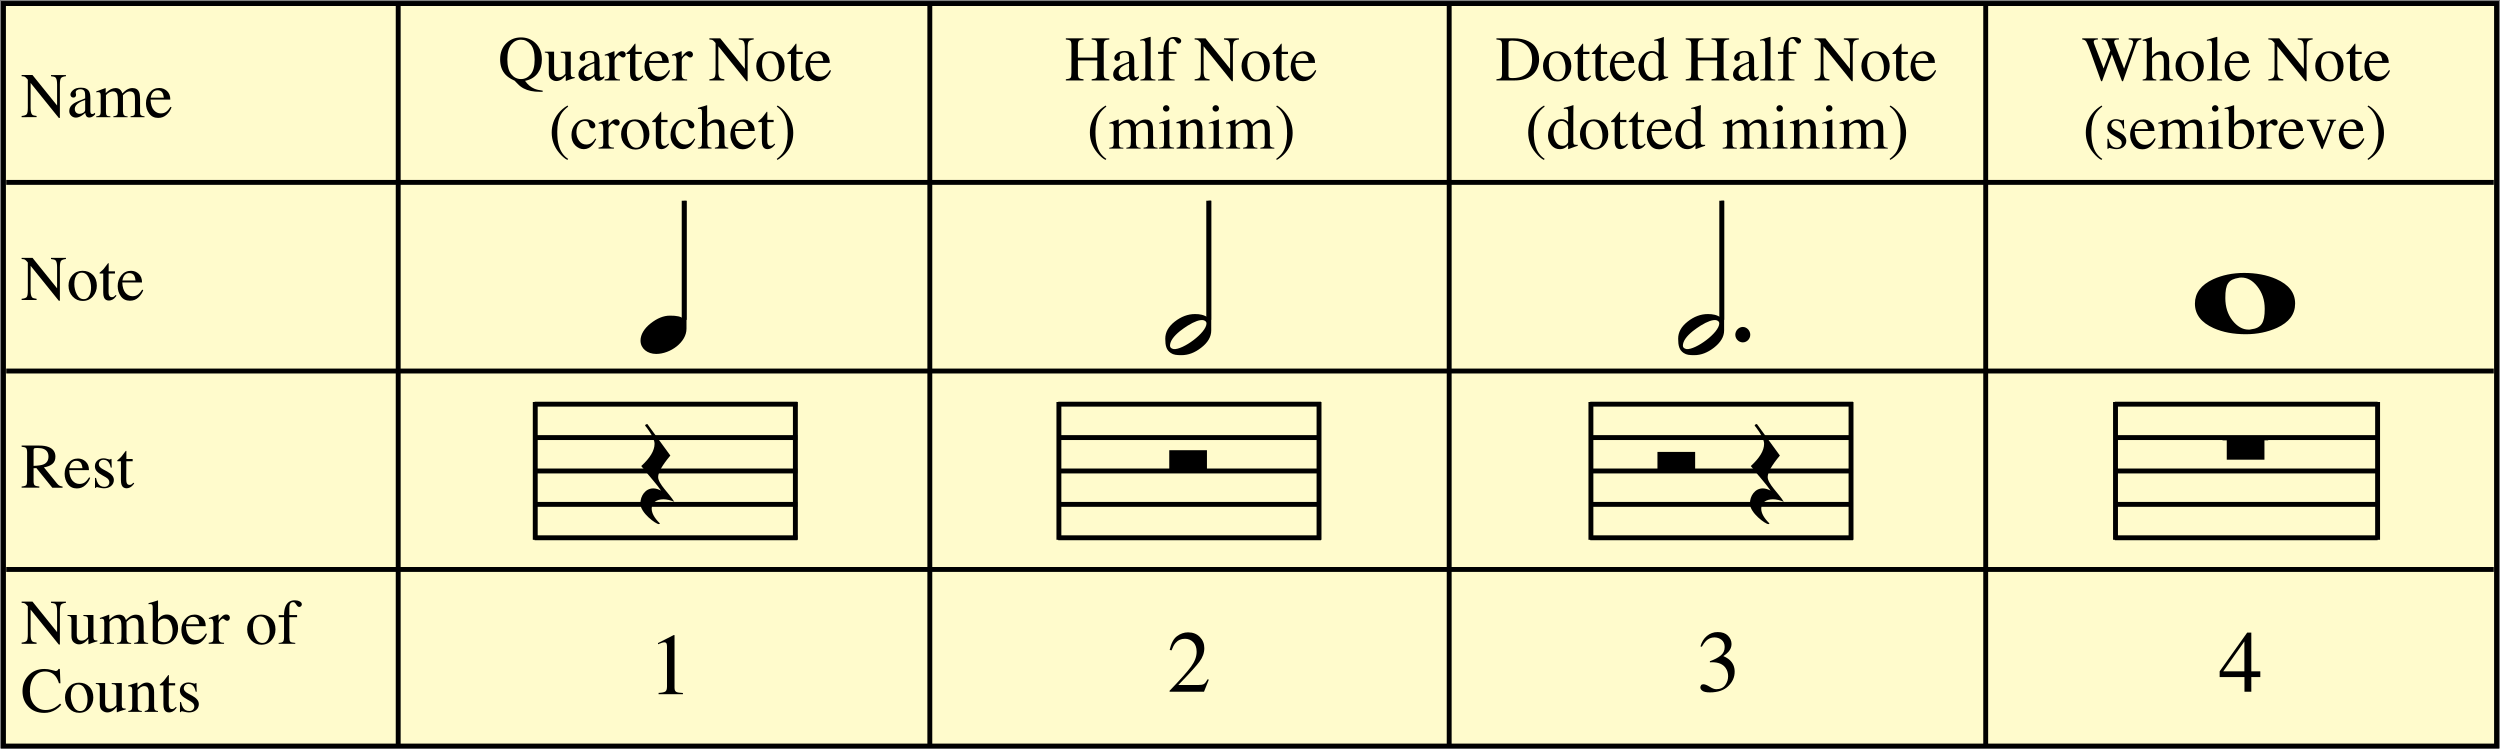 <?xml version="1.0" encoding="utf-8"?>
<!-- Generator: Adobe Illustrator 14.0.0, SVG Export Plug-In . SVG Version: 6.00 Build 43363)  -->
<!DOCTYPE svg PUBLIC "-//W3C//DTD SVG 1.1//EN" "http://www.w3.org/Graphics/SVG/1.1/DTD/svg11.dtd">
<svg version="1.1" xmlns="http://www.w3.org/2000/svg" xmlns:xlink="http://www.w3.org/1999/xlink" x="0px" y="0px"
	 width="1020.473px" height="305.538px" viewBox="0 0 1020.473 305.538" enable-background="new 0 0 1020.473 305.538"
	 xml:space="preserve">
<rect x="0" y="0" width="1020.473" height="305.538" fill="#808080" stroke="none"/>
<g id="main">
	<g>
		<polygon fill="#FFFBCC" stroke="#000000" stroke-width="2" points="1019.055,92.728 1019.055,304.538 184.822,304.538 
			1.417,304.538 1.417,76.777 1.417,1.446 181.816,1.446 1019.055,1.446 		"/>
		<line fill="#FFFBCC" stroke="#000000" stroke-width="2" x1="2.542" y1="74.447" x2="1017.931" y2="74.447"/>
		<line fill="#FFFBCC" stroke="#000000" stroke-width="2" x1="2.542" y1="151.447" x2="1017.931" y2="151.447"/>
		<line fill="#FFFBCC" stroke="#000000" stroke-width="2" x1="2.542" y1="232.446" x2="1017.931" y2="232.446"/>
		<line fill="#FFFBCC" stroke="#000000" stroke-width="2" x1="162.542" y1="2.446" x2="162.542" y2="303.984"/>
		<line fill="#FFFBCC" stroke="#000000" stroke-width="2" x1="379.542" y1="2.446" x2="379.542" y2="303.984"/>
		<line fill="#FFFBCC" stroke="#000000" stroke-width="2" x1="591.542" y1="2.446" x2="591.542" y2="303.984"/>
		<line fill="#FFFBCC" stroke="#000000" stroke-width="2" x1="810.542" y1="2.446" x2="810.542" y2="303.984"/>
	</g>
	<g>
		<path d="M280.217,134.2c0,5.509-6.602,10.274-12.359,10.274c-3.574,0-6.403-2.184-6.403-5.46c0-2.482,1.539-4.963,4.12-6.999
			c2.631-2.085,5.262-3.177,7.893-3.177c2.68,0,4.566,0.298,5.609,1.39V81.981h1.142V134.2z"/>
	</g>
	<g>
		<path d="M494.414,134.895c0,2.581-1.39,4.963-4.12,7.048c-2.582,2.035-5.262,3.028-8.042,3.028c-1.936,0-3.177-0.099-4.368-0.894
			c-1.787-1.191-2.234-2.978-2.234-5.808c0-2.68,1.291-4.963,3.872-6.999c2.631-2.035,5.361-3.078,8.29-3.078
			c1.936,0,3.673,0.298,5.46,1.539v-47.8h1.142V134.895z M491.138,130.675c-1.439-0.199-3.475,0.497-6.304,2.234
			c-1.042,0.645-2.134,1.439-3.177,2.233c-2.581,2.085-4.07,4.12-4.07,5.957c0,0.745,0.496,1.191,1.489,1.39
			c3.723,0.397,13.402-6.651,13.402-10.473C492.478,131.321,492.032,130.923,491.138,130.675z"/>
	</g>
	<g>
		<path d="M703.766,134.895c0,2.581-1.439,4.914-4.169,7.048c-2.581,1.985-5.212,3.028-7.992,3.028
			c-1.985,0-3.177-0.099-4.368-0.894c-1.787-1.191-2.234-2.978-2.234-5.808c0-2.68,1.291-4.963,3.872-6.999s5.361-3.078,8.24-3.078
			c1.985,0,3.723,0.298,5.51,1.539v-47.8h1.142V134.895z M700.49,130.675c-1.439-0.199-3.475,0.497-6.304,2.234
			c-1.042,0.645-2.134,1.439-3.177,2.233c-2.581,2.085-4.07,4.12-4.07,5.957c0,0.745,0.496,1.191,1.489,1.39
			c3.673,0.397,13.353-6.651,13.353-10.473C701.781,131.321,701.384,130.923,700.49,130.675z M708.333,136.632
			c0-1.638,1.39-3.177,3.078-3.177c1.638,0,3.028,1.539,3.028,3.177c0,1.688-1.39,3.127-3.028,3.127
			C709.723,139.759,708.333,138.319,708.333,136.632z"/>
	</g>
	<g>
		<path d="M929.398,133.846c-3.772,1.688-8.041,2.581-12.707,2.581c-4.963,0-9.332-0.794-13.104-2.482
			c-5.063-2.283-7.644-5.56-7.644-10.027c0-4.269,2.482-7.644,7.445-9.927c3.673-1.688,7.942-2.581,12.608-2.581
			c4.864,0,9.232,0.794,13.104,2.482c5.163,2.283,7.744,5.559,7.744,10.026C936.844,128.287,934.362,131.562,929.398,133.846z
			 M921.457,116.97c-1.936-2.482-4.07-3.673-6.552-3.673c-0.497,0-0.794,0-0.993,0.099c-4.269,0.695-5.56,2.383-5.56,8.24
			c0,3.574,0.943,6.651,2.879,9.133c1.936,2.482,4.169,3.772,6.552,3.772c0.496,0,0.794,0,0.993-0.1
			c4.269-0.496,5.659-2.68,5.659-8.339C924.435,122.43,923.393,119.451,921.457,116.97z"/>
	</g>
	<line fill="none" stroke="#000000" stroke-width="2" x1="218.211" y1="164.982" x2="325.469" y2="164.982"/>
	<line fill="none" stroke="#000000" stroke-width="2" x1="218.211" y1="178.615" x2="325.469" y2="178.615"/>
	<line fill="none" stroke="#000000" stroke-width="2" x1="218.211" y1="192.247" x2="325.469" y2="192.247"/>
	<line fill="none" stroke="#000000" stroke-width="2" x1="218.211" y1="205.881" x2="325.469" y2="205.881"/>
	<line fill="none" stroke="#000000" stroke-width="2" x1="218.211" y1="219.515" x2="325.469" y2="219.515"/>
	<line fill="none" stroke="#000000" stroke-width="2" x1="218.484" y1="164.09" x2="218.484" y2="220.345"/>
	<line fill="none" stroke="#000000" stroke-width="2" x1="324.664" y1="164.09" x2="324.664" y2="220.345"/>
	<line fill="none" stroke="#000000" stroke-width="2" x1="431.958" y1="164.982" x2="539.218" y2="164.982"/>
	<line fill="none" stroke="#000000" stroke-width="2" x1="431.958" y1="178.615" x2="539.218" y2="178.615"/>
	<line fill="none" stroke="#000000" stroke-width="2" x1="431.958" y1="192.247" x2="539.218" y2="192.247"/>
	<line fill="none" stroke="#000000" stroke-width="2" x1="431.958" y1="205.881" x2="539.218" y2="205.881"/>
	<line fill="none" stroke="#000000" stroke-width="2" x1="431.958" y1="219.515" x2="539.218" y2="219.515"/>
	<line fill="none" stroke="#000000" stroke-width="2" x1="432.231" y1="164.09" x2="432.231" y2="220.345"/>
	<line fill="none" stroke="#000000" stroke-width="2" x1="538.413" y1="164.09" x2="538.413" y2="220.345"/>
	<path d="M492.664,183.771h-15.385v8.443h15.385V183.771z M494.394,191.669h-18.648v0.545h18.648V191.669z"/>
	<line fill="none" stroke="#000000" stroke-width="2" x1="649.12" y1="164.982" x2="756.378" y2="164.982"/>
	<line fill="none" stroke="#000000" stroke-width="2" x1="649.12" y1="178.615" x2="756.378" y2="178.615"/>
	<line fill="none" stroke="#000000" stroke-width="2" x1="649.12" y1="192.247" x2="756.378" y2="192.247"/>
	<line fill="none" stroke="#000000" stroke-width="2" x1="649.12" y1="205.881" x2="756.378" y2="205.881"/>
	<line fill="none" stroke="#000000" stroke-width="2" x1="649.12" y1="219.515" x2="756.378" y2="219.515"/>
	<line fill="none" stroke="#000000" stroke-width="2" x1="649.392" y1="164.09" x2="649.392" y2="220.345"/>
	<line fill="none" stroke="#000000" stroke-width="2" x1="755.573" y1="164.09" x2="755.573" y2="220.345"/>
	<path d="M691.94,184.466h-15.385v8.443h15.385V184.466z M693.671,192.362h-18.648v0.545h18.648V192.362z"/>
	<line fill="none" stroke="#000000" stroke-width="2" x1="863.256" y1="164.982" x2="970.514" y2="164.982"/>
	<line fill="none" stroke="#000000" stroke-width="2" x1="863.256" y1="178.615" x2="970.514" y2="178.615"/>
	<line fill="none" stroke="#000000" stroke-width="2" x1="863.256" y1="192.247" x2="970.514" y2="192.247"/>
	<line fill="none" stroke="#000000" stroke-width="2" x1="863.256" y1="205.881" x2="970.514" y2="205.881"/>
	<line fill="none" stroke="#000000" stroke-width="2" x1="863.256" y1="219.515" x2="970.514" y2="219.515"/>
	<line fill="none" stroke="#000000" stroke-width="2" x1="863.528" y1="164.09" x2="863.528" y2="220.345"/>
	<line fill="none" stroke="#000000" stroke-width="2" x1="970.51" y1="164.09" x2="970.51" y2="220.345"/>
	<path d="M908.937,187.638h15.385v-8.445h-15.385V187.638z M907.206,179.739h18.647v-0.545h-18.647V179.739z"/>
	<g>
		<path d="M275.325,259.34c0.006,0.029,0.009,0.097,0.009,0.202v21.164c0,0.902,0.241,1.477,0.724,1.723s1.384,0.393,2.704,0.439
			v0.492h-9.932v-0.527c1.418-0.07,2.344-0.264,2.777-0.58s0.65-1.002,0.65-2.057v-16.277c0-0.562-0.07-0.99-0.211-1.283
			s-0.445-0.439-0.914-0.439c-0.305,0-0.7,0.085-1.187,0.255s-0.94,0.349-1.362,0.536v-0.492l6.451-3.287h0.211
			C275.293,259.267,275.319,259.311,275.325,259.34z"/>
	</g>
	<g>
		<path d="M477.415,281.957c4.289-4.45,7.201-7.717,8.736-9.801c1.535-2.084,2.303-4.116,2.303-6.094
			c0-1.732-0.469-3.053-1.406-3.96c-0.938-0.908-2.057-1.361-3.357-1.361c-1.605,0-2.906,0.585-3.902,1.756
			c-0.551,0.644-1.078,1.633-1.582,2.968l-0.756-0.158c0.586-2.694,1.579-4.565,2.979-5.613c1.4-1.048,2.903-1.572,4.509-1.572
			c1.98,0,3.583,0.624,4.808,1.871s1.837,2.772,1.837,4.575c0,1.92-0.663,3.771-1.987,5.55s-4.202,4.947-8.634,9.502h8.071
			c1.125,0,1.917-0.135,2.374-0.404c0.457-0.269,0.973-0.925,1.547-1.967l0.457,0.211l-1.951,4.902h-14.045V281.957z"/>
	</g>
	<g>
		<path d="M697.851,280.313c1.061,0.674,1.96,1.011,2.698,1.011c1.641,0,2.859-0.555,3.656-1.664s1.195-2.315,1.195-3.618
			c0-1.256-0.322-2.359-0.967-3.31c-1.09-1.608-2.93-2.412-5.52-2.412c-0.152,0-0.299,0.003-0.439,0.009s-0.305,0.021-0.492,0.044
			l-0.035-0.457c1.875-0.68,3.352-1.459,4.43-2.338s1.617-2.039,1.617-3.48c0-1.277-0.425-2.25-1.274-2.918
			s-1.819-1.002-2.909-1.002c-1.289,0-2.426,0.475-3.41,1.424c-0.539,0.516-1.119,1.312-1.74,2.391l-0.545-0.123
			c0.469-1.781,1.342-3.205,2.619-4.271s2.754-1.6,4.43-1.6c1.793,0,3.179,0.492,4.157,1.477s1.468,2.121,1.468,3.41
			c0,1.137-0.404,2.18-1.213,3.129c-0.457,0.539-1.166,1.143-2.127,1.811c1.125,0.48,2.027,1.043,2.707,1.688
			c1.277,1.23,1.916,2.789,1.916,4.676c0,2.227-0.876,4.189-2.628,5.889s-4.245,2.549-7.479,2.549c-1.441,0-2.452-0.214-3.032-0.642
			s-0.87-0.888-0.87-1.38c0-0.305,0.097-0.598,0.29-0.879s0.507-0.422,0.94-0.422C695.938,279.302,696.791,279.639,697.851,280.313z
			"/>
	</g>
	<g>
		<path d="M917.291,258.208h1.67v15.82h3.674v2.338h-3.674v5.994h-2.795v-5.994h-10.125v-2.338L917.291,258.208z M916.131,261.837
			l-8.626,12.191h8.626V261.837z"/>
	</g>
	<line fill="none" stroke="#000000" stroke-width="2" stroke-miterlimit="10" x1="279.274" y1="81.934" x2="279.274" y2="130.567"/>
	<line fill="none" stroke="#000000" stroke-width="2" stroke-miterlimit="10" x1="493.396" y1="81.934" x2="493.396" y2="130.567"/>
	<line fill="none" stroke="#000000" stroke-width="2" stroke-miterlimit="10" x1="702.804" y1="81.934" x2="702.804" y2="130.567"/>
	<g>
		<path d="M270.783,203.799c-2.7,0-4.77,1.32-4.77,3.81c0,1.86,1.11,3.84,3.33,6.03c-0.03,0.21-0.21,0.3-0.42,0.3
			c-1.2,0-7.53-4.59-7.53-8.4c0-3.12,2.04-6.18,5.28-6.18c0.99,0,2.04,0.33,3.15,0.9c-1.68-2.52-3.96-4.89-8.07-10.02
			c3.63-3.33,5.43-6.33,5.43-9.089c0-2.79-3.84-7.44-3.84-7.38c0-0.39,0.3-0.6,0.9-0.69l9.389,12.87
			c-3.33,3.959-4.979,6.93-4.979,8.759c0,2.82,4.5,6.66,6.6,10.14C273.693,204.189,272.193,203.799,270.783,203.799z"/>
	</g>
	<g>
		<path d="M723.688,203.799c-2.7,0-4.77,1.32-4.77,3.81c0,1.86,1.11,3.84,3.33,6.03c-0.03,0.21-0.21,0.3-0.42,0.3
			c-1.2,0-7.53-4.59-7.53-8.4c0-3.12,2.04-6.18,5.28-6.18c0.99,0,2.04,0.33,3.15,0.9c-1.68-2.52-3.96-4.89-8.07-10.02
			c3.63-3.33,5.43-6.33,5.43-9.089c0-2.79-3.84-7.44-3.84-7.38c0-0.39,0.3-0.6,0.9-0.69l9.389,12.87
			c-3.33,3.959-4.979,6.93-4.979,8.759c0,2.82,4.5,6.66,6.6,10.14C726.598,204.189,725.098,203.799,723.688,203.799z"/>
	</g>
</g>
<g id="en-us">
	<g>
		<path d="M8.83,47.345c1.075-0.11,1.765-0.353,2.069-0.729c0.305-0.376,0.457-1.25,0.457-2.62V32.541L11,32.122
			c-0.381-0.448-0.705-0.725-0.971-0.831s-0.667-0.167-1.2-0.184v-0.482h4.437l10.036,12.44v-8.64c0-1.421-0.211-2.346-0.635-2.775
			c-0.279-0.277-0.897-0.458-1.854-0.542v-0.482h6.106v0.482c-0.99,0.102-1.65,0.343-1.98,0.724s-0.495,1.252-0.495,2.615v13.686H24
			L12.499,33.875v10.121c0,1.421,0.208,2.347,0.622,2.778c0.271,0.279,0.876,0.469,1.815,0.571v0.482H8.83V47.345z"/>
		<path d="M30.107,42.229c0.779-0.508,2.332-1.198,4.659-2.069V39.08c0-0.863-0.084-1.464-0.254-1.803
			c-0.288-0.567-0.884-0.851-1.79-0.851c-0.432,0-0.842,0.11-1.231,0.33c-0.389,0.229-0.584,0.542-0.584,0.939
			c0,0.102,0.021,0.273,0.063,0.514s0.063,0.396,0.063,0.463c0,0.474-0.157,0.804-0.47,0.99c-0.178,0.11-0.389,0.165-0.635,0.165
			c-0.381,0-0.673-0.125-0.876-0.375s-0.305-0.527-0.305-0.832c0-0.592,0.366-1.212,1.098-1.86s1.805-0.971,3.218-0.971
			c1.642,0,2.755,0.533,3.339,1.6c0.313,0.584,0.47,1.435,0.47,2.552v5.091c0,0.491,0.034,0.83,0.102,1.016
			c0.11,0.33,0.338,0.495,0.686,0.495c0.195,0,0.355-0.03,0.482-0.089s0.347-0.203,0.66-0.432v0.66
			c-0.271,0.33-0.563,0.601-0.876,0.812c-0.474,0.322-0.957,0.482-1.447,0.482c-0.576,0-0.992-0.186-1.25-0.559
			s-0.4-0.817-0.425-1.333c-0.643,0.559-1.193,0.973-1.65,1.244c-0.77,0.457-1.502,0.686-2.196,0.686
			c-0.728,0-1.358-0.256-1.892-0.768s-0.8-1.162-0.8-1.949C28.266,44.074,28.88,43.049,30.107,42.229z M34.766,40.794
			c-0.973,0.322-1.777,0.677-2.412,1.066c-1.219,0.753-1.828,1.608-1.828,2.564c0,0.77,0.254,1.337,0.762,1.701
			c0.33,0.237,0.698,0.355,1.104,0.355c0.559,0,1.094-0.157,1.606-0.47s0.768-0.711,0.768-1.193V40.794z"/>
		<path d="M39.273,47.497c0.66-0.059,1.1-0.169,1.32-0.33c0.338-0.246,0.508-0.736,0.508-1.473v-6.563
			c0-0.626-0.083-1.037-0.248-1.231s-0.438-0.292-0.819-0.292c-0.178,0-0.311,0.008-0.4,0.025s-0.192,0.046-0.311,0.089v-0.444
			l0.914-0.305c0.33-0.11,0.872-0.309,1.625-0.597s1.151-0.432,1.193-0.432s0.068,0.021,0.076,0.063s0.013,0.123,0.013,0.241v1.714
			c0.838-0.762,1.562-1.289,2.171-1.581s1.236-0.438,1.879-0.438c0.872,0,1.566,0.296,2.082,0.889
			c0.271,0.322,0.495,0.757,0.673,1.308c0.626-0.635,1.172-1.104,1.638-1.409c0.804-0.525,1.625-0.787,2.463-0.787
			c1.363,0,2.272,0.554,2.729,1.663c0.262,0.626,0.394,1.617,0.394,2.971v5.269c0,0.601,0.133,1.009,0.4,1.225
			s0.747,0.357,1.441,0.425v0.33h-5.726v-0.355c0.736-0.068,1.221-0.216,1.454-0.444s0.349-0.694,0.349-1.396v-5.472
			c0-0.821-0.089-1.426-0.267-1.815c-0.313-0.694-0.927-1.041-1.841-1.041c-0.55,0-1.096,0.182-1.638,0.546
			c-0.313,0.211-0.698,0.55-1.155,1.016v6.5c0,0.686,0.121,1.206,0.362,1.562s0.751,0.546,1.53,0.571v0.33h-5.827v-0.33
			c0.804-0.102,1.316-0.296,1.536-0.584s0.33-0.999,0.33-2.133v-3.547c0-1.301-0.084-2.196-0.254-2.686
			c-0.279-0.83-0.872-1.244-1.777-1.244c-0.516,0-1.024,0.142-1.523,0.425s-0.939,0.654-1.32,1.111v6.944
			c0,0.643,0.112,1.087,0.336,1.333s0.713,0.373,1.466,0.381v0.33h-5.776V47.497z"/>
		<path d="M68.167,37.157c0.897,0.825,1.346,1.995,1.346,3.51h-8.062c0.084,1.959,0.529,3.387,1.333,4.281
			c0.804,0.896,1.756,1.343,2.856,1.343c0.889,0,1.638-0.232,2.247-0.697c0.609-0.464,1.172-1.123,1.688-1.976l0.444,0.152
			c-0.347,1.077-0.997,2.073-1.949,2.988s-2.118,1.373-3.498,1.373c-1.591,0-2.82-0.601-3.688-1.803s-1.301-2.585-1.301-4.151
			c0-1.701,0.503-3.169,1.511-4.405s2.319-1.854,3.936-1.854C66.225,35.919,67.271,36.332,68.167,37.157z M62.086,38.128
			c-0.271,0.457-0.465,1.033-0.584,1.727h5.357c-0.093-0.846-0.254-1.477-0.482-1.892c-0.415-0.745-1.109-1.117-2.082-1.117
			C63.331,36.846,62.594,37.273,62.086,38.128z"/>
	</g>
	<g>
		<path d="M206.763,17.571c1.6-1.532,3.567-2.298,5.903-2.298c2.302,0,4.257,0.757,5.865,2.272c1.769,1.667,2.653,3.902,2.653,6.703
			c0,2.217-0.562,4.092-1.687,5.624c-1.218,1.65-2.942,2.691-5.175,3.123c1.048,1.51,2.317,2.582,3.805,3.214
			c0.837,0.354,1.966,0.616,3.387,0.785v0.482h-1.066c-1.404,0-2.649-0.114-3.737-0.343c-1.087-0.229-2.074-0.576-2.962-1.041
			c-0.888-0.457-1.711-1.092-2.468-1.904c-0.757-0.812-1.178-1.24-1.262-1.282l-0.331-0.152c-1.44-0.668-2.555-1.43-3.342-2.285
			c-1.466-1.583-2.199-3.656-2.199-6.221C204.148,21.473,205.02,19.247,206.763,17.571z M208.708,30.311
			c1.076,1.308,2.398,1.961,3.965,1.961c1.534,0,2.845-0.637,3.934-1.911s1.633-3.312,1.633-6.113c0-2.835-0.551-4.883-1.652-6.145
			s-2.406-1.892-3.915-1.892c-1.559,0-2.879,0.654-3.959,1.961c-1.081,1.308-1.621,3.333-1.621,6.075
			C207.093,26.983,207.631,29.003,208.708,30.311z"/>
		<path d="M226.174,21.088v8.125c0,0.576,0.081,1.037,0.241,1.384c0.313,0.643,0.889,0.965,1.727,0.965
			c0.576,0,1.138-0.19,1.688-0.571c0.313-0.211,0.63-0.503,0.952-0.876v-6.957c0-0.652-0.127-1.079-0.381-1.282
			s-0.762-0.326-1.523-0.368v-0.419h4.101v8.938c0,0.576,0.104,0.971,0.311,1.187s0.646,0.311,1.314,0.286v0.355
			c-0.465,0.127-0.808,0.222-1.028,0.286s-0.588,0.18-1.104,0.349c-0.22,0.076-0.703,0.258-1.447,0.546
			c-0.042,0-0.068-0.019-0.076-0.057s-0.013-0.083-0.013-0.133V30.8c-0.576,0.686-1.1,1.193-1.574,1.523
			c-0.719,0.508-1.481,0.762-2.285,0.762c-0.736,0-1.43-0.263-2.082-0.788c-0.66-0.517-0.99-1.386-0.99-2.606v-6.597
			c0-0.672-0.144-1.121-0.432-1.348c-0.186-0.143-0.584-0.243-1.193-0.302v-0.355H226.174z"/>
		<path d="M237.943,27.245c0.779-0.508,2.332-1.198,4.659-2.069v-1.079c0-0.863-0.084-1.464-0.254-1.803
			c-0.288-0.567-0.884-0.851-1.79-0.851c-0.432,0-0.842,0.11-1.231,0.33c-0.389,0.229-0.584,0.542-0.584,0.939
			c0,0.102,0.021,0.273,0.063,0.514s0.063,0.396,0.063,0.463c0,0.474-0.157,0.804-0.47,0.99c-0.178,0.11-0.389,0.165-0.635,0.165
			c-0.381,0-0.673-0.125-0.876-0.375s-0.305-0.527-0.305-0.832c0-0.592,0.366-1.212,1.098-1.86s1.805-0.971,3.218-0.971
			c1.642,0,2.755,0.533,3.339,1.6c0.313,0.584,0.47,1.435,0.47,2.552v5.091c0,0.491,0.034,0.83,0.102,1.016
			c0.11,0.33,0.338,0.495,0.686,0.495c0.195,0,0.355-0.03,0.482-0.089s0.347-0.203,0.66-0.432v0.66
			c-0.271,0.33-0.563,0.601-0.876,0.812c-0.474,0.322-0.957,0.482-1.447,0.482c-0.576,0-0.992-0.186-1.25-0.559
			s-0.4-0.817-0.425-1.333c-0.643,0.559-1.193,0.973-1.65,1.244c-0.77,0.457-1.502,0.686-2.196,0.686
			c-0.728,0-1.358-0.256-1.892-0.768s-0.8-1.162-0.8-1.949C236.102,29.09,236.716,28.066,237.943,27.245z M242.602,25.811
			c-0.973,0.322-1.777,0.677-2.412,1.066c-1.219,0.753-1.828,1.608-1.828,2.564c0,0.77,0.254,1.337,0.762,1.701
			c0.33,0.237,0.698,0.355,1.104,0.355c0.559,0,1.094-0.157,1.606-0.47s0.768-0.711,0.768-1.193V25.811z"/>
		<path d="M246.804,32.425c0.779-0.068,1.295-0.205,1.549-0.413s0.381-0.649,0.381-1.327V24.96c0-0.838-0.078-1.437-0.235-1.796
			s-0.442-0.54-0.857-0.54c-0.084,0-0.197,0.011-0.336,0.032s-0.286,0.049-0.438,0.083v-0.419c0.481-0.169,0.975-0.343,1.48-0.521
			c0.506-0.178,0.856-0.305,1.05-0.381c0.422-0.161,0.856-0.343,1.304-0.546c0.059,0,0.095,0.021,0.107,0.063
			s0.019,0.131,0.019,0.267v2.082c0.543-0.753,1.067-1.341,1.572-1.765c0.505-0.423,1.029-0.635,1.572-0.635
			c0.433,0,0.785,0.129,1.057,0.387c0.271,0.258,0.407,0.582,0.407,0.971c0,0.347-0.104,0.639-0.311,0.876s-0.468,0.355-0.781,0.355
			c-0.322,0-0.646-0.148-0.971-0.444s-0.582-0.444-0.768-0.444c-0.296,0-0.66,0.239-1.092,0.717s-0.647,0.971-0.647,1.479v5.726
			c0,0.728,0.169,1.233,0.508,1.517s0.901,0.417,1.688,0.4v0.419h-6.259V32.425z"/>
		<path d="M261.962,21.139v0.914h-2.59l-0.025,7.312c0,0.643,0.055,1.13,0.165,1.46c0.203,0.584,0.601,0.876,1.193,0.876
			c0.305,0,0.569-0.072,0.793-0.216s0.48-0.373,0.768-0.686l0.33,0.279l-0.279,0.381c-0.44,0.592-0.906,1.011-1.396,1.257
			s-0.965,0.368-1.422,0.368c-0.999,0-1.676-0.444-2.031-1.333c-0.195-0.482-0.292-1.151-0.292-2.006v-7.693h-1.384
			c-0.042-0.025-0.074-0.051-0.095-0.076s-0.032-0.059-0.032-0.102c0-0.084,0.019-0.15,0.057-0.197s0.159-0.154,0.362-0.324
			c0.584-0.482,1.005-0.874,1.263-1.174s0.865-1.094,1.822-2.38c0.11,0,0.176,0.008,0.197,0.025s0.032,0.081,0.032,0.19v3.123
			H261.962z"/>
		<path d="M271.662,22.173c0.897,0.825,1.346,1.995,1.346,3.51h-8.062c0.084,1.959,0.529,3.387,1.333,4.281
			c0.804,0.896,1.756,1.343,2.856,1.343c0.889,0,1.638-0.232,2.247-0.697c0.609-0.464,1.172-1.123,1.688-1.976l0.444,0.152
			c-0.347,1.077-0.997,2.073-1.949,2.988s-2.118,1.373-3.498,1.373c-1.591,0-2.82-0.601-3.688-1.803s-1.301-2.585-1.301-4.151
			c0-1.701,0.503-3.169,1.511-4.405s2.319-1.854,3.936-1.854C269.719,20.936,270.765,21.348,271.662,22.173z M265.581,23.145
			c-0.271,0.457-0.465,1.033-0.584,1.727h5.357c-0.093-0.846-0.254-1.477-0.482-1.892c-0.415-0.745-1.109-1.117-2.082-1.117
			C266.825,21.862,266.088,22.29,265.581,23.145z"/>
		<path d="M274.226,32.425c0.779-0.068,1.295-0.205,1.549-0.413s0.381-0.649,0.381-1.327V24.96c0-0.838-0.078-1.437-0.235-1.796
			s-0.442-0.54-0.857-0.54c-0.084,0-0.197,0.011-0.336,0.032s-0.286,0.049-0.438,0.083v-0.419c0.481-0.169,0.975-0.343,1.48-0.521
			c0.506-0.178,0.856-0.305,1.05-0.381c0.422-0.161,0.856-0.343,1.304-0.546c0.059,0,0.095,0.021,0.107,0.063
			s0.019,0.131,0.019,0.267v2.082c0.543-0.753,1.067-1.341,1.572-1.765c0.505-0.423,1.029-0.635,1.572-0.635
			c0.433,0,0.785,0.129,1.057,0.387c0.271,0.258,0.407,0.582,0.407,0.971c0,0.347-0.104,0.639-0.311,0.876s-0.468,0.355-0.781,0.355
			c-0.322,0-0.646-0.148-0.971-0.444s-0.582-0.444-0.768-0.444c-0.296,0-0.66,0.239-1.092,0.717s-0.647,0.971-0.647,1.479v5.726
			c0,0.728,0.169,1.233,0.508,1.517s0.901,0.417,1.688,0.4v0.419h-6.259V32.425z"/>
		<path d="M289.562,32.361c1.075-0.11,1.765-0.353,2.069-0.729c0.305-0.376,0.457-1.25,0.457-2.62V17.558l-0.355-0.419
			c-0.381-0.448-0.705-0.725-0.971-0.831s-0.667-0.167-1.2-0.184v-0.482h4.437l10.036,12.44v-8.64c0-1.421-0.211-2.346-0.635-2.775
			c-0.279-0.277-0.897-0.458-1.854-0.542v-0.482h6.106v0.482c-0.99,0.102-1.65,0.343-1.98,0.724s-0.495,1.252-0.495,2.615v13.686
			h-0.444l-11.502-14.257v10.121c0,1.421,0.208,2.347,0.622,2.778c0.271,0.279,0.876,0.469,1.815,0.571v0.482h-6.106V32.361z"/>
		<path d="M310.312,22.681c1.071-1.164,2.448-1.746,4.132-1.746c1.676,0,3.064,0.55,4.164,1.65s1.65,2.564,1.65,4.393
			c0,1.684-0.533,3.148-1.6,4.393s-2.446,1.866-4.139,1.866c-1.625,0-3-0.597-4.126-1.79s-1.688-2.691-1.688-4.494
			C308.707,25.269,309.242,23.845,310.312,22.681z M312.34,22.357c-0.848,0.77-1.272,2.099-1.272,3.986
			c0,1.506,0.341,2.912,1.024,4.215s1.63,1.955,2.843,1.955c0.95,0,1.681-0.436,2.194-1.308c0.513-0.872,0.77-2.014,0.77-3.428
			c0-1.464-0.327-2.844-0.979-4.139s-1.598-1.942-2.836-1.942C313.412,21.697,312.832,21.917,312.34,22.357z"/>
		<path d="M327.661,21.139v0.914h-2.59l-0.025,7.312c0,0.643,0.055,1.13,0.165,1.46c0.203,0.584,0.601,0.876,1.193,0.876
			c0.305,0,0.569-0.072,0.793-0.216s0.48-0.373,0.768-0.686l0.33,0.279l-0.279,0.381c-0.44,0.592-0.906,1.011-1.396,1.257
			s-0.965,0.368-1.422,0.368c-0.999,0-1.676-0.444-2.031-1.333c-0.195-0.482-0.292-1.151-0.292-2.006v-7.693h-1.384
			c-0.042-0.025-0.074-0.051-0.095-0.076s-0.032-0.059-0.032-0.102c0-0.084,0.019-0.15,0.057-0.197s0.159-0.154,0.362-0.324
			c0.584-0.482,1.005-0.874,1.263-1.174s0.865-1.094,1.822-2.38c0.11,0,0.176,0.008,0.197,0.025s0.032,0.081,0.032,0.19v3.123
			H327.661z"/>
		<path d="M337.36,22.173c0.897,0.825,1.346,1.995,1.346,3.51h-8.062c0.084,1.959,0.529,3.387,1.333,4.281
			c0.804,0.896,1.756,1.343,2.856,1.343c0.889,0,1.638-0.232,2.247-0.697c0.609-0.464,1.172-1.123,1.688-1.976l0.444,0.152
			c-0.347,1.077-0.997,2.073-1.949,2.988s-2.118,1.373-3.498,1.373c-1.591,0-2.82-0.601-3.688-1.803s-1.301-2.585-1.301-4.151
			c0-1.701,0.503-3.169,1.511-4.405s2.319-1.854,3.936-1.854C335.417,20.936,336.463,21.348,337.36,22.173z M331.279,23.145
			c-0.271,0.457-0.465,1.033-0.584,1.727h5.357c-0.093-0.846-0.254-1.477-0.482-1.892c-0.415-0.745-1.109-1.117-2.082-1.117
			C332.523,21.862,331.787,22.29,331.279,23.145z"/>
	</g>
	<g>
		<path d="M227.844,46.364c1.083-1.363,2.361-2.458,3.834-3.288l0.241,0.419c-1.363,1.083-2.336,2.137-2.92,3.161
			c-1.024,1.786-1.536,4.164-1.536,7.135c0,2.201,0.195,4.016,0.584,5.446c0.686,2.505,1.976,4.38,3.872,5.624l-0.33,0.419
			c-1.041-0.5-2.167-1.477-3.377-2.933c-2.006-2.412-3.009-5.154-3.009-8.227C225.204,51.176,226.084,48.59,227.844,46.364z"/>
		<path d="M241.866,49.491c0.766,0.544,1.149,1.141,1.149,1.791c0,0.278-0.097,0.538-0.292,0.778
			c-0.195,0.241-0.495,0.361-0.901,0.361c-0.296,0-0.557-0.102-0.781-0.305s-0.387-0.5-0.489-0.889l-0.152-0.609
			c-0.11-0.449-0.3-0.766-0.571-0.952c-0.279-0.178-0.647-0.267-1.104-0.267c-0.965,0-1.779,0.422-2.444,1.265
			s-0.997,1.964-0.997,3.362c0,1.28,0.366,2.428,1.098,3.445c0.732,1.017,1.72,1.525,2.964,1.525c0.88,0,1.663-0.288,2.349-0.865
			c0.389-0.33,0.83-0.856,1.32-1.577l0.355,0.216c-0.482,1.017-0.99,1.822-1.523,2.415c-1.024,1.136-2.209,1.703-3.555,1.703
			c-1.32,0-2.488-0.521-3.504-1.562s-1.523-2.455-1.523-4.24c0-1.752,0.554-3.258,1.663-4.52s2.509-1.892,4.202-1.892
			C240.188,48.675,241.1,48.947,241.866,49.491z"/>
		<path d="M244.323,60.228c0.779-0.068,1.295-0.205,1.549-0.413s0.381-0.649,0.381-1.327v-5.726c0-0.838-0.078-1.437-0.235-1.796
			s-0.442-0.54-0.857-0.54c-0.084,0-0.197,0.011-0.336,0.032s-0.286,0.049-0.438,0.083v-0.419c0.481-0.169,0.975-0.343,1.48-0.521
			c0.506-0.178,0.856-0.305,1.05-0.381c0.422-0.161,0.856-0.343,1.304-0.546c0.059,0,0.095,0.021,0.107,0.063
			s0.019,0.131,0.019,0.267v2.082c0.543-0.753,1.067-1.341,1.572-1.765c0.505-0.423,1.029-0.635,1.572-0.635
			c0.433,0,0.785,0.129,1.057,0.387c0.271,0.258,0.407,0.582,0.407,0.971c0,0.347-0.104,0.639-0.311,0.876s-0.468,0.355-0.781,0.355
			c-0.322,0-0.646-0.148-0.971-0.444s-0.582-0.444-0.768-0.444c-0.296,0-0.66,0.239-1.092,0.717s-0.647,0.971-0.647,1.479v5.726
			c0,0.728,0.169,1.233,0.508,1.517s0.901,0.417,1.688,0.4v0.419h-6.259V60.228z"/>
		<path d="M255.133,50.484c1.071-1.164,2.448-1.746,4.132-1.746c1.676,0,3.064,0.55,4.164,1.65s1.65,2.564,1.65,4.393
			c0,1.684-0.533,3.148-1.6,4.393s-2.446,1.866-4.139,1.866c-1.625,0-3-0.597-4.126-1.79s-1.688-2.691-1.688-4.494
			C253.527,53.072,254.062,51.647,255.133,50.484z M257.16,50.16c-0.848,0.77-1.272,2.099-1.272,3.986
			c0,1.506,0.341,2.912,1.024,4.215s1.63,1.955,2.843,1.955c0.95,0,1.681-0.436,2.194-1.308c0.513-0.872,0.77-2.014,0.77-3.428
			c0-1.464-0.327-2.844-0.979-4.139s-1.598-1.942-2.836-1.942C258.232,49.5,257.652,49.72,257.16,50.16z"/>
		<path d="M272.481,48.941v0.914h-2.59l-0.025,7.312c0,0.643,0.055,1.13,0.165,1.46c0.203,0.584,0.601,0.876,1.193,0.876
			c0.305,0,0.569-0.072,0.793-0.216s0.48-0.373,0.768-0.686l0.33,0.279l-0.279,0.381c-0.44,0.592-0.906,1.011-1.396,1.257
			s-0.965,0.368-1.422,0.368c-0.999,0-1.676-0.444-2.031-1.333c-0.195-0.482-0.292-1.151-0.292-2.006v-7.693h-1.384
			c-0.042-0.025-0.074-0.051-0.095-0.076s-0.032-0.059-0.032-0.102c0-0.084,0.019-0.15,0.057-0.197s0.159-0.154,0.362-0.324
			c0.584-0.482,1.005-0.874,1.263-1.174s0.865-1.094,1.822-2.38c0.11,0,0.176,0.008,0.197,0.025s0.032,0.081,0.032,0.19v3.123
			H272.481z"/>
		<path d="M282.288,49.491c0.766,0.544,1.149,1.141,1.149,1.791c0,0.278-0.097,0.538-0.292,0.778
			c-0.195,0.241-0.495,0.361-0.901,0.361c-0.296,0-0.557-0.102-0.781-0.305s-0.387-0.5-0.489-0.889l-0.152-0.609
			c-0.11-0.449-0.3-0.766-0.571-0.952c-0.279-0.178-0.647-0.267-1.104-0.267c-0.965,0-1.779,0.422-2.444,1.265
			s-0.997,1.964-0.997,3.362c0,1.28,0.366,2.428,1.098,3.445c0.732,1.017,1.72,1.525,2.964,1.525c0.88,0,1.663-0.288,2.349-0.865
			c0.389-0.33,0.83-0.856,1.32-1.577l0.355,0.216c-0.482,1.017-0.99,1.822-1.523,2.415c-1.024,1.136-2.209,1.703-3.555,1.703
			c-1.32,0-2.488-0.521-3.504-1.562s-1.523-2.455-1.523-4.24c0-1.752,0.554-3.258,1.663-4.52s2.509-1.892,4.202-1.892
			C280.61,48.675,281.522,48.947,282.288,49.491z"/>
		<path d="M284.859,60.291c0.694-0.093,1.149-0.265,1.365-0.514s0.324-0.84,0.324-1.771V45.818c0-0.474-0.062-0.823-0.184-1.047
			s-0.421-0.336-0.895-0.336c-0.093,0-0.184,0.006-0.273,0.019s-0.188,0.027-0.298,0.044v-0.457c0.373-0.11,0.832-0.243,1.377-0.4
			s0.925-0.269,1.136-0.336l1.219-0.381l0.025,0.089v7.795c0.533-0.609,1.007-1.058,1.422-1.346
			c0.745-0.508,1.549-0.762,2.412-0.762c1.371,0,2.306,0.576,2.806,1.727c0.271,0.609,0.406,1.409,0.406,2.399v5.18
			c0,0.897,0.104,1.481,0.311,1.752s0.633,0.449,1.276,0.533v0.355h-5.497v-0.355c0.736-0.102,1.21-0.275,1.422-0.521
			s0.317-0.833,0.317-1.765v-5.142c0-0.821-0.138-1.485-0.413-1.993s-0.793-0.762-1.555-0.762c-0.66,0-1.299,0.237-1.917,0.711
			s-0.927,0.783-0.927,0.927v6.259c0,0.948,0.11,1.541,0.33,1.777s0.69,0.406,1.409,0.508v0.355h-5.599V60.291z"/>
		<path d="M306.72,49.976c0.897,0.825,1.346,1.995,1.346,3.51h-8.062c0.084,1.959,0.529,3.387,1.333,4.281
			c0.804,0.896,1.756,1.343,2.856,1.343c0.889,0,1.638-0.232,2.247-0.697c0.609-0.464,1.172-1.123,1.688-1.976l0.444,0.152
			c-0.347,1.077-0.997,2.073-1.949,2.988s-2.118,1.373-3.498,1.373c-1.591,0-2.82-0.601-3.688-1.803s-1.301-2.585-1.301-4.151
			c0-1.701,0.503-3.169,1.511-4.405s2.319-1.854,3.936-1.854C304.778,48.738,305.823,49.151,306.72,49.976z M300.639,50.947
			c-0.271,0.457-0.465,1.033-0.584,1.727h5.357c-0.093-0.846-0.254-1.477-0.482-1.892c-0.415-0.745-1.109-1.117-2.082-1.117
			C301.883,49.665,301.147,50.092,300.639,50.947z"/>
		<path d="M315.785,48.941v0.914h-2.59l-0.025,7.312c0,0.643,0.055,1.13,0.165,1.46c0.203,0.584,0.601,0.876,1.193,0.876
			c0.305,0,0.569-0.072,0.793-0.216s0.48-0.373,0.768-0.686l0.33,0.279l-0.279,0.381c-0.44,0.592-0.906,1.011-1.396,1.257
			s-0.965,0.368-1.422,0.368c-0.999,0-1.676-0.444-2.031-1.333c-0.195-0.482-0.292-1.151-0.292-2.006v-7.693h-1.384
			c-0.042-0.025-0.074-0.051-0.095-0.076s-0.032-0.059-0.032-0.102c0-0.084,0.019-0.15,0.057-0.197s0.159-0.154,0.362-0.324
			c0.584-0.482,1.005-0.874,1.263-1.174s0.865-1.094,1.822-2.38c0.11,0,0.176,0.008,0.197,0.025s0.032,0.081,0.032,0.19v3.123
			H315.785z"/>
		<path d="M323.3,57.828c-0.33,1.125-0.812,2.188-1.447,3.187c-0.668,1.066-1.562,2.061-2.679,2.983
			c-0.736,0.609-1.354,1.037-1.854,1.282l-0.241-0.419c1.303-0.99,2.255-2.001,2.856-3.034c1.066-1.828,1.6-4.245,1.6-7.249
			c0-2.429-0.246-4.414-0.736-5.954c-0.686-2.175-1.925-3.885-3.72-5.129l0.33-0.419c1.337,0.745,2.582,1.871,3.732,3.377
			c1.769,2.319,2.653,4.917,2.653,7.795C323.795,55.509,323.63,56.703,323.3,57.828z"/>
	</g>
	<g>
		<path d="M435.068,32.361c1.016-0.109,1.65-0.297,1.904-0.562c0.254-0.266,0.381-0.958,0.381-2.079V18.46
			c0-0.931-0.142-1.536-0.425-1.815s-0.903-0.453-1.86-0.521v-0.482h7.211v0.482c-0.951,0.068-1.57,0.241-1.856,0.521
			s-0.429,0.884-0.429,1.815v5.065h7.896V18.46c0-0.931-0.14-1.536-0.419-1.815s-0.901-0.453-1.866-0.521v-0.482h7.211v0.482
			c-0.957,0.068-1.576,0.241-1.86,0.521s-0.425,0.884-0.425,1.815v11.565c0,0.943,0.142,1.547,0.425,1.812s0.903,0.44,1.86,0.524
			v0.482h-7.211v-0.482c1.024-0.101,1.661-0.286,1.911-0.556s0.375-0.965,0.375-2.085v-5.053h-7.896v5.357
			c0,0.943,0.143,1.549,0.429,1.818c0.286,0.269,0.905,0.442,1.856,0.518v0.482h-7.211V32.361z"/>
		<path d="M456.218,27.245c0.779-0.508,2.332-1.198,4.659-2.069v-1.079c0-0.863-0.084-1.464-0.254-1.803
			c-0.288-0.567-0.884-0.851-1.79-0.851c-0.432,0-0.842,0.11-1.231,0.33c-0.389,0.229-0.584,0.542-0.584,0.939
			c0,0.102,0.021,0.273,0.063,0.514s0.063,0.396,0.063,0.463c0,0.474-0.157,0.804-0.47,0.99c-0.178,0.11-0.389,0.165-0.635,0.165
			c-0.381,0-0.673-0.125-0.876-0.375s-0.305-0.527-0.305-0.832c0-0.592,0.366-1.212,1.098-1.86s1.805-0.971,3.218-0.971
			c1.642,0,2.755,0.533,3.339,1.6c0.313,0.584,0.47,1.435,0.47,2.552v5.091c0,0.491,0.034,0.83,0.102,1.016
			c0.11,0.33,0.338,0.495,0.686,0.495c0.195,0,0.355-0.03,0.482-0.089s0.347-0.203,0.66-0.432v0.66
			c-0.271,0.33-0.563,0.601-0.876,0.812c-0.474,0.322-0.957,0.482-1.447,0.482c-0.576,0-0.992-0.186-1.25-0.559
			s-0.4-0.817-0.425-1.333c-0.643,0.559-1.193,0.973-1.65,1.244c-0.77,0.457-1.502,0.686-2.196,0.686
			c-0.728,0-1.358-0.256-1.892-0.768s-0.8-1.162-0.8-1.949C454.377,29.09,454.991,28.066,456.218,27.245z M460.877,25.811
			c-0.973,0.322-1.777,0.677-2.412,1.066c-1.219,0.753-1.828,1.608-1.828,2.564c0,0.77,0.254,1.337,0.762,1.701
			c0.33,0.237,0.698,0.355,1.104,0.355c0.559,0,1.094-0.157,1.606-0.47s0.768-0.711,0.768-1.193V25.811z"/>
		<path d="M465.499,32.488c0.787-0.076,1.32-0.235,1.6-0.476s0.419-0.713,0.419-1.416V18.193c0-0.559-0.046-0.944-0.14-1.155
			c-0.169-0.355-0.512-0.533-1.028-0.533c-0.119,0-0.248,0.013-0.387,0.038s-0.315,0.063-0.527,0.114v-0.419
			c1.143-0.305,2.518-0.711,4.126-1.219c0.059,0,0.095,0.025,0.108,0.076s0.019,0.161,0.019,0.33v15.222
			c0,0.736,0.127,1.212,0.381,1.428s0.779,0.354,1.574,0.413v0.355h-6.145V32.488z"/>
		<path d="M472.697,32.488c0.897-0.042,1.487-0.209,1.771-0.501s0.425-0.908,0.425-1.847v-8.15h-2.171v-0.851h2.171
			c0-1.337,0.182-2.467,0.547-3.39c0.695-1.769,1.971-2.653,3.828-2.653c0.746,0,1.414,0.148,2.003,0.444
			c0.589,0.296,0.884,0.694,0.884,1.193c0,0.279-0.101,0.529-0.303,0.749s-0.446,0.33-0.732,0.33c-0.245,0-0.455-0.074-0.632-0.222
			s-0.387-0.408-0.631-0.781l-0.215-0.33c-0.118-0.178-0.257-0.328-0.417-0.451s-0.383-0.184-0.669-0.184
			c-0.64,0-1.074,0.317-1.301,0.952c-0.126,0.338-0.189,0.783-0.189,1.333v3.009h3.161v0.851h-3.161v8.15
			c0,0.957,0.129,1.568,0.387,1.834s0.933,0.438,2.025,0.514v0.355h-6.779V32.488z"/>
		<path d="M487.639,32.361c1.075-0.11,1.765-0.353,2.069-0.729c0.305-0.376,0.457-1.25,0.457-2.62V17.558l-0.355-0.419
			c-0.381-0.448-0.705-0.725-0.971-0.831s-0.667-0.167-1.2-0.184v-0.482h4.437l10.036,12.44v-8.64c0-1.421-0.211-2.346-0.635-2.775
			c-0.279-0.277-0.897-0.458-1.854-0.542v-0.482h6.106v0.482c-0.99,0.102-1.65,0.343-1.98,0.724s-0.495,1.252-0.495,2.615v13.686
			h-0.444l-11.502-14.257v10.121c0,1.421,0.208,2.347,0.622,2.778c0.271,0.279,0.876,0.469,1.815,0.571v0.482h-6.106V32.361z"/>
		<path d="M508.39,22.681c1.071-1.164,2.448-1.746,4.132-1.746c1.676,0,3.064,0.55,4.164,1.65s1.65,2.564,1.65,4.393
			c0,1.684-0.533,3.148-1.6,4.393s-2.446,1.866-4.139,1.866c-1.625,0-3-0.597-4.126-1.79s-1.688-2.691-1.688-4.494
			C506.784,25.269,507.319,23.845,508.39,22.681z M510.417,22.357c-0.848,0.77-1.272,2.099-1.272,3.986
			c0,1.506,0.341,2.912,1.024,4.215s1.63,1.955,2.843,1.955c0.95,0,1.681-0.436,2.194-1.308c0.513-0.872,0.77-2.014,0.77-3.428
			c0-1.464-0.327-2.844-0.979-4.139s-1.598-1.942-2.836-1.942C511.489,21.697,510.909,21.917,510.417,22.357z"/>
		<path d="M525.738,21.139v0.914h-2.59l-0.025,7.312c0,0.643,0.055,1.13,0.165,1.46c0.203,0.584,0.601,0.876,1.193,0.876
			c0.305,0,0.569-0.072,0.793-0.216s0.48-0.373,0.768-0.686l0.33,0.279l-0.279,0.381c-0.44,0.592-0.906,1.011-1.396,1.257
			s-0.965,0.368-1.422,0.368c-0.999,0-1.676-0.444-2.031-1.333c-0.195-0.482-0.292-1.151-0.292-2.006v-7.693h-1.384
			c-0.042-0.025-0.074-0.051-0.095-0.076s-0.032-0.059-0.032-0.102c0-0.084,0.019-0.15,0.057-0.197s0.159-0.154,0.362-0.324
			c0.584-0.482,1.005-0.874,1.263-1.174s0.865-1.094,1.822-2.38c0.11,0,0.176,0.008,0.197,0.025s0.032,0.081,0.032,0.19v3.123
			H525.738z"/>
		<path d="M535.437,22.173c0.897,0.825,1.346,1.995,1.346,3.51h-8.062c0.084,1.959,0.529,3.387,1.333,4.281
			c0.804,0.896,1.756,1.343,2.856,1.343c0.889,0,1.638-0.232,2.247-0.697c0.609-0.464,1.172-1.123,1.688-1.976l0.444,0.152
			c-0.347,1.077-0.997,2.073-1.949,2.988s-2.118,1.373-3.498,1.373c-1.591,0-2.82-0.601-3.688-1.803s-1.301-2.585-1.301-4.151
			c0-1.701,0.503-3.169,1.511-4.405s2.319-1.854,3.936-1.854C533.495,20.936,534.54,21.348,535.437,22.173z M529.356,23.145
			c-0.271,0.457-0.465,1.033-0.584,1.727h5.357c-0.093-0.846-0.254-1.477-0.482-1.892c-0.415-0.745-1.109-1.117-2.082-1.117
			C530.6,21.862,529.864,22.29,529.356,23.145z"/>
	</g>
	<g>
		<path d="M447.524,46.364c1.083-1.363,2.361-2.458,3.834-3.288l0.241,0.419c-1.363,1.083-2.336,2.137-2.92,3.161
			c-1.024,1.786-1.536,4.164-1.536,7.135c0,2.201,0.195,4.016,0.584,5.446c0.686,2.505,1.976,4.38,3.872,5.624l-0.33,0.419
			c-1.041-0.5-2.167-1.477-3.377-2.933c-2.006-2.412-3.009-5.154-3.009-8.227C444.883,51.176,445.764,48.59,447.524,46.364z"/>
		<path d="M452.767,60.316c0.66-0.059,1.1-0.169,1.32-0.33c0.338-0.246,0.508-0.736,0.508-1.473V51.95
			c0-0.626-0.083-1.037-0.248-1.231s-0.438-0.292-0.819-0.292c-0.178,0-0.311,0.008-0.4,0.025s-0.192,0.046-0.311,0.089v-0.444
			l0.914-0.305c0.33-0.11,0.872-0.309,1.625-0.597s1.151-0.432,1.193-0.432s0.068,0.021,0.076,0.063s0.013,0.123,0.013,0.241v1.714
			c0.838-0.762,1.562-1.289,2.171-1.581s1.236-0.438,1.879-0.438c0.872,0,1.566,0.296,2.082,0.889
			c0.271,0.322,0.495,0.757,0.673,1.308c0.626-0.635,1.172-1.104,1.638-1.409c0.804-0.525,1.625-0.787,2.463-0.787
			c1.363,0,2.272,0.554,2.729,1.663c0.262,0.626,0.394,1.617,0.394,2.971v5.269c0,0.601,0.133,1.009,0.4,1.225
			s0.747,0.357,1.441,0.425v0.33h-5.726v-0.355c0.736-0.068,1.221-0.216,1.454-0.444s0.349-0.694,0.349-1.396v-5.472
			c0-0.821-0.089-1.426-0.267-1.815c-0.313-0.694-0.927-1.041-1.841-1.041c-0.55,0-1.096,0.182-1.638,0.546
			c-0.313,0.211-0.698,0.55-1.155,1.016v6.5c0,0.686,0.121,1.206,0.362,1.562s0.751,0.546,1.53,0.571v0.33h-5.827v-0.33
			c0.804-0.102,1.316-0.296,1.536-0.584s0.33-0.999,0.33-2.133v-3.547c0-1.301-0.084-2.196-0.254-2.686
			c-0.279-0.83-0.872-1.244-1.777-1.244c-0.516,0-1.024,0.142-1.523,0.425s-0.939,0.654-1.32,1.111v6.944
			c0,0.643,0.112,1.087,0.336,1.333s0.713,0.373,1.466,0.381v0.33h-5.776V60.316z"/>
		<path d="M473.08,60.291c0.906-0.084,1.477-0.239,1.714-0.463s0.355-0.832,0.355-1.822V51.95c0-0.55-0.038-0.931-0.114-1.143
			c-0.127-0.347-0.394-0.521-0.8-0.521c-0.093,0-0.184,0.008-0.273,0.025s-0.345,0.084-0.768,0.203v-0.394l0.546-0.178
			c1.481-0.482,2.514-0.846,3.098-1.092c0.237-0.102,0.389-0.152,0.457-0.152c0.017,0.059,0.025,0.123,0.025,0.19v9.115
			c0,0.965,0.116,1.57,0.349,1.815s0.76,0.402,1.581,0.47v0.355h-6.17V60.291z M475.098,43.315c0.254-0.261,0.567-0.392,0.939-0.392
			c0.364,0,0.675,0.128,0.933,0.385s0.387,0.571,0.387,0.941c0,0.362-0.129,0.672-0.387,0.929s-0.569,0.385-0.933,0.385
			c-0.373,0-0.686-0.128-0.939-0.385s-0.381-0.566-0.381-0.929S474.844,43.577,475.098,43.315z"/>
		<path d="M480.265,60.291c0.601-0.076,1.022-0.227,1.263-0.451s0.362-0.726,0.362-1.504v-6.449c0-0.537-0.051-0.915-0.152-1.133
			c-0.161-0.319-0.491-0.479-0.99-0.479c-0.076,0-0.154,0.004-0.235,0.013s-0.18,0.021-0.298,0.038v-0.444
			c0.347-0.102,1.168-0.364,2.463-0.787l1.193-0.394c0.059,0,0.095,0.021,0.108,0.063s0.019,0.102,0.019,0.178v1.866
			c0.777-0.728,1.385-1.227,1.825-1.498c0.659-0.415,1.343-0.622,2.053-0.622c0.575,0,1.098,0.165,1.571,0.495
			c0.913,0.643,1.369,1.79,1.369,3.44v5.929c0,0.609,0.122,1.049,0.365,1.32s0.651,0.411,1.222,0.419v0.355h-5.421v-0.355
			c0.618-0.084,1.049-0.256,1.295-0.514s0.368-0.819,0.368-1.682v-5.421c0-0.728-0.135-1.331-0.404-1.809
			c-0.269-0.478-0.766-0.717-1.489-0.717c-0.497,0-1.001,0.169-1.515,0.508c-0.286,0.195-0.656,0.516-1.111,0.965v7.109
			c0,0.609,0.135,1.018,0.406,1.225s0.698,0.319,1.282,0.336v0.355h-5.548V60.291z"/>
		<path d="M493.303,60.291c0.906-0.084,1.477-0.239,1.714-0.463s0.355-0.832,0.355-1.822V51.95c0-0.55-0.038-0.931-0.114-1.143
			c-0.127-0.347-0.394-0.521-0.8-0.521c-0.093,0-0.184,0.008-0.273,0.025s-0.345,0.084-0.768,0.203v-0.394l0.546-0.178
			c1.481-0.482,2.514-0.846,3.098-1.092c0.237-0.102,0.389-0.152,0.457-0.152c0.017,0.059,0.025,0.123,0.025,0.19v9.115
			c0,0.965,0.116,1.57,0.349,1.815s0.76,0.402,1.581,0.47v0.355h-6.17V60.291z M495.322,43.315c0.254-0.261,0.567-0.392,0.939-0.392
			c0.364,0,0.675,0.128,0.933,0.385s0.387,0.571,0.387,0.941c0,0.362-0.129,0.672-0.387,0.929s-0.569,0.385-0.933,0.385
			c-0.373,0-0.686-0.128-0.939-0.385s-0.381-0.566-0.381-0.929S495.068,43.577,495.322,43.315z"/>
		<path d="M500.438,60.316c0.66-0.059,1.1-0.169,1.32-0.33c0.338-0.246,0.508-0.736,0.508-1.473V51.95
			c0-0.626-0.083-1.037-0.248-1.231s-0.438-0.292-0.819-0.292c-0.178,0-0.311,0.008-0.4,0.025s-0.192,0.046-0.311,0.089v-0.444
			l0.914-0.305c0.33-0.11,0.872-0.309,1.625-0.597s1.151-0.432,1.193-0.432s0.068,0.021,0.076,0.063s0.013,0.123,0.013,0.241v1.714
			c0.838-0.762,1.562-1.289,2.171-1.581s1.236-0.438,1.879-0.438c0.872,0,1.566,0.296,2.082,0.889
			c0.271,0.322,0.495,0.757,0.673,1.308c0.626-0.635,1.172-1.104,1.638-1.409c0.804-0.525,1.625-0.787,2.463-0.787
			c1.363,0,2.272,0.554,2.729,1.663c0.262,0.626,0.394,1.617,0.394,2.971v5.269c0,0.601,0.133,1.009,0.4,1.225
			s0.747,0.357,1.441,0.425v0.33h-5.726v-0.355c0.736-0.068,1.221-0.216,1.454-0.444s0.349-0.694,0.349-1.396v-5.472
			c0-0.821-0.089-1.426-0.267-1.815c-0.313-0.694-0.927-1.041-1.841-1.041c-0.55,0-1.096,0.182-1.638,0.546
			c-0.313,0.211-0.698,0.55-1.155,1.016v6.5c0,0.686,0.121,1.206,0.362,1.562s0.751,0.546,1.53,0.571v0.33h-5.827v-0.33
			c0.804-0.102,1.316-0.296,1.536-0.584s0.33-0.999,0.33-2.133v-3.547c0-1.301-0.084-2.196-0.254-2.686
			c-0.279-0.83-0.872-1.244-1.777-1.244c-0.516,0-1.024,0.142-1.523,0.425s-0.939,0.654-1.32,1.111v6.944
			c0,0.643,0.112,1.087,0.336,1.333s0.713,0.373,1.466,0.381v0.33h-5.776V60.316z"/>
		<path d="M527.149,57.828c-0.33,1.125-0.812,2.188-1.447,3.187c-0.668,1.066-1.562,2.061-2.679,2.983
			c-0.736,0.609-1.354,1.037-1.854,1.282l-0.241-0.419c1.303-0.99,2.255-2.001,2.856-3.034c1.066-1.828,1.6-4.245,1.6-7.249
			c0-2.429-0.246-4.414-0.736-5.954c-0.686-2.175-1.925-3.885-3.72-5.129l0.33-0.419c1.337,0.745,2.582,1.871,3.732,3.377
			c1.769,2.319,2.653,4.917,2.653,7.795C527.644,55.509,527.479,56.703,527.149,57.828z"/>
	</g>
	<g>
		<path d="M610.823,32.361c0.948-0.101,1.566-0.271,1.854-0.511s0.432-0.848,0.432-1.825V18.46c0-0.948-0.14-1.557-0.419-1.828
			s-0.901-0.44-1.866-0.508v-0.482h7.008c2.361,0,4.359,0.389,5.992,1.168c2.945,1.396,4.418,3.893,4.418,7.49
			c0,1.295-0.265,2.526-0.793,3.694s-1.327,2.154-2.393,2.958c-0.677,0.508-1.379,0.893-2.107,1.155
			c-1.329,0.491-2.962,0.736-4.9,0.736h-7.224V32.361z M616.06,31.676c0.208,0.135,0.637,0.203,1.289,0.203
			c2.031,0,3.703-0.402,5.015-1.207c2.014-1.237,3.021-3.35,3.021-6.34c0-2.668-0.83-4.676-2.488-6.022
			c-1.422-1.152-3.305-1.728-5.649-1.728c-0.584,0-0.979,0.063-1.187,0.19c-0.208,0.127-0.311,0.407-0.311,0.839v13.227
			C615.749,31.261,615.852,31.54,616.06,31.676z"/>
		<path d="M631.446,22.681c1.071-1.164,2.448-1.746,4.132-1.746c1.676,0,3.064,0.55,4.164,1.65s1.65,2.564,1.65,4.393
			c0,1.684-0.533,3.148-1.6,4.393s-2.446,1.866-4.139,1.866c-1.625,0-3-0.597-4.126-1.79s-1.688-2.691-1.688-4.494
			C629.84,25.269,630.375,23.845,631.446,22.681z M633.474,22.357c-0.848,0.77-1.272,2.099-1.272,3.986
			c0,1.506,0.341,2.912,1.024,4.215s1.63,1.955,2.843,1.955c0.95,0,1.681-0.436,2.194-1.308c0.513-0.872,0.77-2.014,0.77-3.428
			c0-1.464-0.327-2.844-0.979-4.139s-1.598-1.942-2.836-1.942C634.546,21.697,633.965,21.917,633.474,22.357z"/>
		<path d="M648.794,21.139v0.914h-2.59l-0.025,7.312c0,0.643,0.055,1.13,0.165,1.46c0.203,0.584,0.601,0.876,1.193,0.876
			c0.305,0,0.569-0.072,0.793-0.216s0.48-0.373,0.768-0.686l0.33,0.279l-0.279,0.381c-0.44,0.592-0.906,1.011-1.396,1.257
			s-0.965,0.368-1.422,0.368c-0.999,0-1.676-0.444-2.031-1.333c-0.195-0.482-0.292-1.151-0.292-2.006v-7.693h-1.384
			c-0.042-0.025-0.074-0.051-0.095-0.076s-0.032-0.059-0.032-0.102c0-0.084,0.019-0.15,0.057-0.197s0.159-0.154,0.362-0.324
			c0.584-0.482,1.005-0.874,1.263-1.174s0.865-1.094,1.822-2.38c0.11,0,0.176,0.008,0.197,0.025s0.032,0.081,0.032,0.19v3.123
			H648.794z"/>
		<path d="M656.018,21.139v0.914h-2.59l-0.025,7.312c0,0.643,0.055,1.13,0.165,1.46c0.203,0.584,0.601,0.876,1.193,0.876
			c0.305,0,0.569-0.072,0.793-0.216s0.48-0.373,0.768-0.686l0.33,0.279l-0.279,0.381c-0.44,0.592-0.906,1.011-1.396,1.257
			s-0.965,0.368-1.422,0.368c-0.999,0-1.676-0.444-2.031-1.333c-0.195-0.482-0.292-1.151-0.292-2.006v-7.693h-1.384
			c-0.042-0.025-0.074-0.051-0.095-0.076s-0.032-0.059-0.032-0.102c0-0.084,0.019-0.15,0.057-0.197s0.159-0.154,0.362-0.324
			c0.584-0.482,1.005-0.874,1.263-1.174s0.865-1.094,1.822-2.38c0.11,0,0.176,0.008,0.197,0.025s0.032,0.081,0.032,0.19v3.123
			H656.018z"/>
		<path d="M665.717,22.173c0.897,0.825,1.346,1.995,1.346,3.51h-8.062c0.084,1.959,0.529,3.387,1.333,4.281
			c0.804,0.896,1.756,1.343,2.856,1.343c0.889,0,1.638-0.232,2.247-0.697c0.609-0.464,1.172-1.123,1.688-1.976l0.444,0.152
			c-0.347,1.077-0.997,2.073-1.949,2.988s-2.118,1.373-3.498,1.373c-1.591,0-2.82-0.601-3.688-1.803s-1.301-2.585-1.301-4.151
			c0-1.701,0.503-3.169,1.511-4.405s2.319-1.854,3.936-1.854C663.775,20.936,664.82,21.348,665.717,22.173z M659.636,23.145
			c-0.271,0.457-0.465,1.033-0.584,1.727h5.357c-0.093-0.846-0.254-1.477-0.482-1.892c-0.415-0.745-1.109-1.117-2.082-1.117
			C660.88,21.862,660.144,22.29,659.636,23.145z"/>
		<path d="M676.026,21.253c0.338,0.178,0.665,0.423,0.978,0.736v-4.037c0-0.516-0.057-0.872-0.171-1.066s-0.387-0.292-0.819-0.292
			c-0.102,0-0.19,0.004-0.267,0.013s-0.246,0.025-0.508,0.051v-0.419l1.041-0.267c0.381-0.102,0.762-0.208,1.143-0.317
			s0.715-0.216,1.003-0.317c0.135-0.042,0.36-0.123,0.673-0.241l0.076,0.025l-0.025,1.333c-0.008,0.482-0.017,0.979-0.025,1.492
			s-0.013,1.018-0.013,1.517l-0.025,10.372c0,0.55,0.068,0.935,0.203,1.155s0.495,0.33,1.079,0.33c0.093,0,0.186-0.002,0.279-0.006
			s0.186-0.015,0.279-0.032v0.419c-0.051,0.017-0.665,0.229-1.841,0.635l-1.993,0.749l-0.089-0.114v-1.562
			c-0.474,0.516-0.884,0.884-1.231,1.104c-0.618,0.381-1.333,0.571-2.146,0.571c-1.439,0-2.604-0.557-3.498-1.669
			s-1.339-2.401-1.339-3.866c0-1.836,0.535-3.413,1.606-4.729s2.38-1.974,3.929-1.974C674.942,20.847,675.51,20.982,676.026,21.253z
			 M676.394,31.13c0.406-0.389,0.609-0.757,0.609-1.104v-5.446c0-1.1-0.294-1.877-0.882-2.33s-1.162-0.679-1.72-0.679
			c-1.066,0-1.896,0.472-2.488,1.416s-0.889,2.105-0.889,3.485c0,1.363,0.315,2.577,0.946,3.644s1.572,1.6,2.825,1.6
			C675.455,31.714,675.988,31.519,676.394,31.13z"/>
		<path d="M688.086,32.361c1.016-0.109,1.65-0.297,1.904-0.562c0.254-0.266,0.381-0.958,0.381-2.079V18.46
			c0-0.931-0.142-1.536-0.425-1.815s-0.903-0.453-1.86-0.521v-0.482h7.211v0.482c-0.951,0.068-1.57,0.241-1.856,0.521
			s-0.429,0.884-0.429,1.815v5.065h7.896V18.46c0-0.931-0.14-1.536-0.419-1.815s-0.901-0.453-1.866-0.521v-0.482h7.211v0.482
			c-0.957,0.068-1.576,0.241-1.86,0.521s-0.425,0.884-0.425,1.815v11.565c0,0.943,0.142,1.547,0.425,1.812s0.903,0.44,1.86,0.524
			v0.482h-7.211v-0.482c1.024-0.101,1.661-0.286,1.911-0.556s0.375-0.965,0.375-2.085v-5.053h-7.896v5.357
			c0,0.943,0.143,1.549,0.429,1.818c0.286,0.269,0.905,0.442,1.856,0.518v0.482h-7.211V32.361z"/>
		<path d="M709.237,27.245c0.779-0.508,2.332-1.198,4.659-2.069v-1.079c0-0.863-0.084-1.464-0.254-1.803
			c-0.288-0.567-0.884-0.851-1.79-0.851c-0.432,0-0.842,0.11-1.231,0.33c-0.389,0.229-0.584,0.542-0.584,0.939
			c0,0.102,0.021,0.273,0.063,0.514s0.063,0.396,0.063,0.463c0,0.474-0.157,0.804-0.47,0.99c-0.178,0.11-0.389,0.165-0.635,0.165
			c-0.381,0-0.673-0.125-0.876-0.375s-0.305-0.527-0.305-0.832c0-0.592,0.366-1.212,1.098-1.86s1.805-0.971,3.218-0.971
			c1.642,0,2.755,0.533,3.339,1.6c0.313,0.584,0.47,1.435,0.47,2.552v5.091c0,0.491,0.034,0.83,0.102,1.016
			c0.11,0.33,0.338,0.495,0.686,0.495c0.195,0,0.355-0.03,0.482-0.089s0.347-0.203,0.66-0.432v0.66
			c-0.271,0.33-0.563,0.601-0.876,0.812c-0.474,0.322-0.957,0.482-1.447,0.482c-0.576,0-0.992-0.186-1.25-0.559
			s-0.4-0.817-0.425-1.333c-0.643,0.559-1.193,0.973-1.65,1.244c-0.77,0.457-1.502,0.686-2.196,0.686
			c-0.728,0-1.358-0.256-1.892-0.768s-0.8-1.162-0.8-1.949C707.396,29.09,708.01,28.066,709.237,27.245z M713.896,25.811
			c-0.973,0.322-1.777,0.677-2.412,1.066c-1.219,0.753-1.828,1.608-1.828,2.564c0,0.77,0.254,1.337,0.762,1.701
			c0.33,0.237,0.698,0.355,1.104,0.355c0.559,0,1.094-0.157,1.606-0.47s0.768-0.711,0.768-1.193V25.811z"/>
		<path d="M718.517,32.488c0.787-0.076,1.32-0.235,1.6-0.476s0.419-0.713,0.419-1.416V18.193c0-0.559-0.046-0.944-0.14-1.155
			c-0.169-0.355-0.512-0.533-1.028-0.533c-0.119,0-0.248,0.013-0.387,0.038s-0.315,0.063-0.527,0.114v-0.419
			c1.143-0.305,2.518-0.711,4.126-1.219c0.059,0,0.095,0.025,0.108,0.076s0.019,0.161,0.019,0.33v15.222
			c0,0.736,0.127,1.212,0.381,1.428s0.779,0.354,1.574,0.413v0.355h-6.145V32.488z"/>
		<path d="M725.715,32.488c0.897-0.042,1.487-0.209,1.771-0.501s0.425-0.908,0.425-1.847v-8.15h-2.171v-0.851h2.171
			c0-1.337,0.182-2.467,0.547-3.39c0.695-1.769,1.971-2.653,3.828-2.653c0.746,0,1.414,0.148,2.003,0.444
			c0.589,0.296,0.884,0.694,0.884,1.193c0,0.279-0.101,0.529-0.303,0.749s-0.446,0.33-0.732,0.33c-0.245,0-0.455-0.074-0.632-0.222
			s-0.387-0.408-0.631-0.781l-0.215-0.33c-0.118-0.178-0.257-0.328-0.417-0.451s-0.383-0.184-0.669-0.184
			c-0.64,0-1.074,0.317-1.301,0.952c-0.126,0.338-0.189,0.783-0.189,1.333v3.009h3.161v0.851h-3.161v8.15
			c0,0.957,0.129,1.568,0.387,1.834s0.933,0.438,2.025,0.514v0.355h-6.779V32.488z"/>
		<path d="M740.658,32.361c1.075-0.11,1.765-0.353,2.069-0.729c0.305-0.376,0.457-1.25,0.457-2.62V17.558l-0.355-0.419
			c-0.381-0.448-0.705-0.725-0.971-0.831s-0.667-0.167-1.2-0.184v-0.482h4.437l10.036,12.44v-8.64c0-1.421-0.211-2.346-0.635-2.775
			c-0.279-0.277-0.897-0.458-1.854-0.542v-0.482h6.106v0.482c-0.99,0.102-1.65,0.343-1.98,0.724s-0.495,1.252-0.495,2.615v13.686
			h-0.444l-11.502-14.257v10.121c0,1.421,0.208,2.347,0.622,2.778c0.271,0.279,0.876,0.469,1.815,0.571v0.482h-6.106V32.361z"/>
		<path d="M761.408,22.681c1.071-1.164,2.448-1.746,4.132-1.746c1.676,0,3.064,0.55,4.164,1.65s1.65,2.564,1.65,4.393
			c0,1.684-0.533,3.148-1.6,4.393s-2.446,1.866-4.139,1.866c-1.625,0-3-0.597-4.126-1.79s-1.688-2.691-1.688-4.494
			C759.802,25.269,760.337,23.845,761.408,22.681z M763.436,22.357c-0.848,0.77-1.272,2.099-1.272,3.986
			c0,1.506,0.341,2.912,1.024,4.215s1.63,1.955,2.843,1.955c0.95,0,1.681-0.436,2.194-1.308c0.513-0.872,0.77-2.014,0.77-3.428
			c0-1.464-0.327-2.844-0.979-4.139s-1.598-1.942-2.836-1.942C764.508,21.697,763.927,21.917,763.436,22.357z"/>
		<path d="M778.756,21.139v0.914h-2.59l-0.025,7.312c0,0.643,0.055,1.13,0.165,1.46c0.203,0.584,0.601,0.876,1.193,0.876
			c0.305,0,0.569-0.072,0.793-0.216s0.48-0.373,0.768-0.686l0.33,0.279l-0.279,0.381c-0.44,0.592-0.906,1.011-1.396,1.257
			s-0.965,0.368-1.422,0.368c-0.999,0-1.676-0.444-2.031-1.333c-0.195-0.482-0.292-1.151-0.292-2.006v-7.693h-1.384
			c-0.042-0.025-0.074-0.051-0.095-0.076s-0.032-0.059-0.032-0.102c0-0.084,0.019-0.15,0.057-0.197s0.159-0.154,0.362-0.324
			c0.584-0.482,1.005-0.874,1.263-1.174s0.865-1.094,1.822-2.38c0.11,0,0.176,0.008,0.197,0.025s0.032,0.081,0.032,0.19v3.123
			H778.756z"/>
		<path d="M788.456,22.173c0.897,0.825,1.346,1.995,1.346,3.51h-8.062c0.084,1.959,0.529,3.387,1.333,4.281
			c0.804,0.896,1.756,1.343,2.856,1.343c0.889,0,1.638-0.232,2.247-0.697c0.609-0.464,1.172-1.123,1.688-1.976l0.444,0.152
			c-0.347,1.077-0.997,2.073-1.949,2.988s-2.118,1.373-3.498,1.373c-1.591,0-2.82-0.601-3.688-1.803s-1.301-2.585-1.301-4.151
			c0-1.701,0.503-3.169,1.511-4.405s2.319-1.854,3.936-1.854C786.513,20.936,787.559,21.348,788.456,22.173z M782.375,23.145
			c-0.271,0.457-0.465,1.033-0.584,1.727h5.357c-0.093-0.846-0.254-1.477-0.482-1.892c-0.415-0.745-1.109-1.117-2.082-1.117
			C783.619,21.862,782.882,22.29,782.375,23.145z"/>
	</g>
	<g>
		<path d="M626.441,46.364c1.083-1.363,2.361-2.458,3.834-3.288l0.241,0.419c-1.363,1.083-2.336,2.137-2.92,3.161
			c-1.024,1.786-1.536,4.164-1.536,7.135c0,2.201,0.195,4.016,0.584,5.446c0.686,2.505,1.976,4.38,3.872,5.624l-0.33,0.419
			c-1.041-0.5-2.167-1.477-3.377-2.933c-2.006-2.412-3.009-5.154-3.009-8.227C623.801,51.176,624.681,48.59,626.441,46.364z"/>
		<path d="M639.124,49.056c0.338,0.178,0.665,0.423,0.978,0.736v-4.037c0-0.516-0.057-0.872-0.171-1.066s-0.387-0.292-0.819-0.292
			c-0.102,0-0.19,0.004-0.267,0.013s-0.246,0.025-0.508,0.051v-0.419l1.041-0.267c0.381-0.102,0.762-0.208,1.143-0.317
			s0.715-0.216,1.003-0.317c0.135-0.042,0.36-0.123,0.673-0.241l0.076,0.025l-0.025,1.333c-0.008,0.482-0.017,0.979-0.025,1.492
			s-0.013,1.018-0.013,1.517l-0.025,10.372c0,0.55,0.068,0.935,0.203,1.155s0.495,0.33,1.079,0.33c0.093,0,0.186-0.002,0.279-0.006
			s0.186-0.015,0.279-0.032v0.419c-0.051,0.017-0.665,0.229-1.841,0.635l-1.993,0.749l-0.089-0.114v-1.562
			c-0.474,0.516-0.884,0.884-1.231,1.104c-0.618,0.381-1.333,0.571-2.146,0.571c-1.439,0-2.604-0.557-3.498-1.669
			s-1.339-2.401-1.339-3.866c0-1.836,0.535-3.413,1.606-4.729s2.38-1.974,3.929-1.974C638.041,48.649,638.608,48.785,639.124,49.056
			z M639.492,58.933c0.406-0.389,0.609-0.757,0.609-1.104v-5.446c0-1.1-0.294-1.877-0.882-2.33s-1.162-0.679-1.72-0.679
			c-1.066,0-1.896,0.472-2.488,1.416s-0.889,2.105-0.889,3.485c0,1.363,0.315,2.577,0.946,3.644s1.572,1.6,2.825,1.6
			C638.553,59.517,639.086,59.322,639.492,58.933z"/>
		<path d="M646.532,50.484c1.071-1.164,2.448-1.746,4.132-1.746c1.676,0,3.064,0.55,4.164,1.65s1.65,2.564,1.65,4.393
			c0,1.684-0.533,3.148-1.6,4.393s-2.446,1.866-4.139,1.866c-1.625,0-3-0.597-4.126-1.79s-1.688-2.691-1.688-4.494
			C644.926,53.072,645.461,51.647,646.532,50.484z M648.559,50.16c-0.848,0.77-1.272,2.099-1.272,3.986
			c0,1.506,0.341,2.912,1.024,4.215s1.63,1.955,2.843,1.955c0.95,0,1.681-0.436,2.194-1.308c0.513-0.872,0.77-2.014,0.77-3.428
			c0-1.464-0.327-2.844-0.979-4.139s-1.598-1.942-2.836-1.942C649.631,49.5,649.051,49.72,648.559,50.16z"/>
		<path d="M663.88,48.941v0.914h-2.59l-0.025,7.312c0,0.643,0.055,1.13,0.165,1.46c0.203,0.584,0.601,0.876,1.193,0.876
			c0.305,0,0.569-0.072,0.793-0.216s0.48-0.373,0.768-0.686l0.33,0.279l-0.279,0.381c-0.44,0.592-0.906,1.011-1.396,1.257
			s-0.965,0.368-1.422,0.368c-0.999,0-1.676-0.444-2.031-1.333c-0.195-0.482-0.292-1.151-0.292-2.006v-7.693h-1.384
			c-0.042-0.025-0.074-0.051-0.095-0.076s-0.032-0.059-0.032-0.102c0-0.084,0.019-0.15,0.057-0.197s0.159-0.154,0.362-0.324
			c0.584-0.482,1.005-0.874,1.263-1.174s0.865-1.094,1.822-2.38c0.11,0,0.176,0.008,0.197,0.025s0.032,0.081,0.032,0.19v3.123
			H663.88z"/>
		<path d="M671.104,48.941v0.914h-2.59l-0.025,7.312c0,0.643,0.055,1.13,0.165,1.46c0.203,0.584,0.601,0.876,1.193,0.876
			c0.305,0,0.569-0.072,0.793-0.216s0.48-0.373,0.768-0.686l0.33,0.279l-0.279,0.381c-0.44,0.592-0.906,1.011-1.396,1.257
			s-0.965,0.368-1.422,0.368c-0.999,0-1.676-0.444-2.031-1.333c-0.195-0.482-0.292-1.151-0.292-2.006v-7.693h-1.384
			c-0.042-0.025-0.074-0.051-0.095-0.076s-0.032-0.059-0.032-0.102c0-0.084,0.019-0.15,0.057-0.197s0.159-0.154,0.362-0.324
			c0.584-0.482,1.005-0.874,1.263-1.174s0.865-1.094,1.822-2.38c0.11,0,0.176,0.008,0.197,0.025s0.032,0.081,0.032,0.19v3.123
			H671.104z"/>
		<path d="M680.803,49.976c0.897,0.825,1.346,1.995,1.346,3.51h-8.062c0.084,1.959,0.529,3.387,1.333,4.281
			c0.804,0.896,1.756,1.343,2.856,1.343c0.889,0,1.638-0.232,2.247-0.697c0.609-0.464,1.172-1.123,1.688-1.976l0.444,0.152
			c-0.347,1.077-0.997,2.073-1.949,2.988s-2.118,1.373-3.498,1.373c-1.591,0-2.82-0.601-3.688-1.803s-1.301-2.585-1.301-4.151
			c0-1.701,0.503-3.169,1.511-4.405s2.319-1.854,3.936-1.854C678.86,48.738,679.906,49.151,680.803,49.976z M674.722,50.947
			c-0.271,0.457-0.465,1.033-0.584,1.727h5.357c-0.093-0.846-0.254-1.477-0.482-1.892c-0.415-0.745-1.109-1.117-2.082-1.117
			C675.966,49.665,675.229,50.092,674.722,50.947z"/>
		<path d="M691.111,49.056c0.338,0.178,0.665,0.423,0.978,0.736v-4.037c0-0.516-0.057-0.872-0.171-1.066s-0.387-0.292-0.819-0.292
			c-0.102,0-0.19,0.004-0.267,0.013s-0.246,0.025-0.508,0.051v-0.419l1.041-0.267c0.381-0.102,0.762-0.208,1.143-0.317
			s0.715-0.216,1.003-0.317c0.135-0.042,0.36-0.123,0.673-0.241l0.076,0.025l-0.025,1.333c-0.008,0.482-0.017,0.979-0.025,1.492
			s-0.013,1.018-0.013,1.517l-0.025,10.372c0,0.55,0.068,0.935,0.203,1.155s0.495,0.33,1.079,0.33c0.093,0,0.186-0.002,0.279-0.006
			s0.186-0.015,0.279-0.032v0.419c-0.051,0.017-0.665,0.229-1.841,0.635l-1.993,0.749l-0.089-0.114v-1.562
			c-0.474,0.516-0.884,0.884-1.231,1.104c-0.618,0.381-1.333,0.571-2.146,0.571c-1.439,0-2.604-0.557-3.498-1.669
			s-1.339-2.401-1.339-3.866c0-1.836,0.535-3.413,1.606-4.729s2.38-1.974,3.929-1.974C690.028,48.649,690.595,48.785,691.111,49.056
			z M691.479,58.933c0.406-0.389,0.609-0.757,0.609-1.104v-5.446c0-1.1-0.294-1.877-0.882-2.33s-1.162-0.679-1.72-0.679
			c-1.066,0-1.896,0.472-2.488,1.416s-0.889,2.105-0.889,3.485c0,1.363,0.315,2.577,0.946,3.644s1.572,1.6,2.825,1.6
			C690.54,59.517,691.073,59.322,691.479,58.933z"/>
		<path d="M703.172,60.316c0.66-0.059,1.1-0.169,1.32-0.33c0.338-0.246,0.508-0.736,0.508-1.473V51.95
			c0-0.626-0.083-1.037-0.248-1.231s-0.438-0.292-0.819-0.292c-0.178,0-0.311,0.008-0.4,0.025s-0.192,0.046-0.311,0.089v-0.444
			l0.914-0.305c0.33-0.11,0.872-0.309,1.625-0.597s1.151-0.432,1.193-0.432s0.068,0.021,0.076,0.063s0.013,0.123,0.013,0.241v1.714
			c0.838-0.762,1.562-1.289,2.171-1.581s1.236-0.438,1.879-0.438c0.872,0,1.566,0.296,2.082,0.889
			c0.271,0.322,0.495,0.757,0.673,1.308c0.626-0.635,1.172-1.104,1.638-1.409c0.804-0.525,1.625-0.787,2.463-0.787
			c1.363,0,2.272,0.554,2.729,1.663c0.262,0.626,0.394,1.617,0.394,2.971v5.269c0,0.601,0.133,1.009,0.4,1.225
			s0.747,0.357,1.441,0.425v0.33h-5.726v-0.355c0.736-0.068,1.221-0.216,1.454-0.444s0.349-0.694,0.349-1.396v-5.472
			c0-0.821-0.089-1.426-0.267-1.815c-0.313-0.694-0.927-1.041-1.841-1.041c-0.55,0-1.096,0.182-1.638,0.546
			c-0.313,0.211-0.698,0.55-1.155,1.016v6.5c0,0.686,0.121,1.206,0.362,1.562s0.751,0.546,1.53,0.571v0.33h-5.827v-0.33
			c0.804-0.102,1.316-0.296,1.536-0.584s0.33-0.999,0.33-2.133v-3.547c0-1.301-0.084-2.196-0.254-2.686
			c-0.279-0.83-0.872-1.244-1.777-1.244c-0.516,0-1.024,0.142-1.523,0.425s-0.939,0.654-1.32,1.111v6.944
			c0,0.643,0.112,1.087,0.336,1.333s0.713,0.373,1.466,0.381v0.33h-5.776V60.316z"/>
		<path d="M723.484,60.291c0.906-0.084,1.477-0.239,1.714-0.463s0.355-0.832,0.355-1.822V51.95c0-0.55-0.038-0.931-0.114-1.143
			c-0.127-0.347-0.394-0.521-0.8-0.521c-0.093,0-0.184,0.008-0.273,0.025s-0.345,0.084-0.768,0.203v-0.394l0.546-0.178
			c1.481-0.482,2.514-0.846,3.098-1.092c0.237-0.102,0.389-0.152,0.457-0.152c0.017,0.059,0.025,0.123,0.025,0.19v9.115
			c0,0.965,0.116,1.57,0.349,1.815s0.76,0.402,1.581,0.47v0.355h-6.17V60.291z M725.503,43.315c0.254-0.261,0.567-0.392,0.939-0.392
			c0.364,0,0.675,0.128,0.933,0.385s0.387,0.571,0.387,0.941c0,0.362-0.129,0.672-0.387,0.929s-0.569,0.385-0.933,0.385
			c-0.373,0-0.686-0.128-0.939-0.385s-0.381-0.566-0.381-0.929S725.249,43.577,725.503,43.315z"/>
		<path d="M730.67,60.291c0.601-0.076,1.022-0.227,1.263-0.451s0.362-0.726,0.362-1.504v-6.449c0-0.537-0.051-0.915-0.152-1.133
			c-0.161-0.319-0.491-0.479-0.99-0.479c-0.076,0-0.154,0.004-0.235,0.013s-0.18,0.021-0.298,0.038v-0.444
			c0.347-0.102,1.168-0.364,2.463-0.787l1.193-0.394c0.059,0,0.095,0.021,0.108,0.063s0.019,0.102,0.019,0.178v1.866
			c0.777-0.728,1.385-1.227,1.825-1.498c0.659-0.415,1.343-0.622,2.053-0.622c0.575,0,1.098,0.165,1.571,0.495
			c0.913,0.643,1.369,1.79,1.369,3.44v5.929c0,0.609,0.122,1.049,0.365,1.32s0.651,0.411,1.222,0.419v0.355h-5.421v-0.355
			c0.618-0.084,1.049-0.256,1.295-0.514s0.368-0.819,0.368-1.682v-5.421c0-0.728-0.135-1.331-0.404-1.809
			c-0.269-0.478-0.766-0.717-1.489-0.717c-0.497,0-1.001,0.169-1.515,0.508c-0.286,0.195-0.656,0.516-1.111,0.965v7.109
			c0,0.609,0.135,1.018,0.406,1.225s0.698,0.319,1.282,0.336v0.355h-5.548V60.291z"/>
		<path d="M743.708,60.291c0.906-0.084,1.477-0.239,1.714-0.463s0.355-0.832,0.355-1.822V51.95c0-0.55-0.038-0.931-0.114-1.143
			c-0.127-0.347-0.394-0.521-0.8-0.521c-0.093,0-0.184,0.008-0.273,0.025s-0.345,0.084-0.768,0.203v-0.394l0.546-0.178
			c1.481-0.482,2.514-0.846,3.098-1.092c0.237-0.102,0.389-0.152,0.457-0.152c0.017,0.059,0.025,0.123,0.025,0.19v9.115
			c0,0.965,0.116,1.57,0.349,1.815s0.76,0.402,1.581,0.47v0.355h-6.17V60.291z M745.727,43.315c0.254-0.261,0.567-0.392,0.939-0.392
			c0.364,0,0.675,0.128,0.933,0.385s0.387,0.571,0.387,0.941c0,0.362-0.129,0.672-0.387,0.929s-0.569,0.385-0.933,0.385
			c-0.373,0-0.686-0.128-0.939-0.385s-0.381-0.566-0.381-0.929S745.473,43.577,745.727,43.315z"/>
		<path d="M750.843,60.316c0.66-0.059,1.1-0.169,1.32-0.33c0.338-0.246,0.508-0.736,0.508-1.473V51.95
			c0-0.626-0.083-1.037-0.248-1.231s-0.438-0.292-0.819-0.292c-0.178,0-0.311,0.008-0.4,0.025s-0.192,0.046-0.311,0.089v-0.444
			l0.914-0.305c0.33-0.11,0.872-0.309,1.625-0.597s1.151-0.432,1.193-0.432s0.068,0.021,0.076,0.063s0.013,0.123,0.013,0.241v1.714
			c0.838-0.762,1.562-1.289,2.171-1.581s1.236-0.438,1.879-0.438c0.872,0,1.566,0.296,2.082,0.889
			c0.271,0.322,0.495,0.757,0.673,1.308c0.626-0.635,1.172-1.104,1.638-1.409c0.804-0.525,1.625-0.787,2.463-0.787
			c1.363,0,2.272,0.554,2.729,1.663c0.262,0.626,0.394,1.617,0.394,2.971v5.269c0,0.601,0.133,1.009,0.4,1.225
			s0.747,0.357,1.441,0.425v0.33h-5.726v-0.355c0.736-0.068,1.221-0.216,1.454-0.444s0.349-0.694,0.349-1.396v-5.472
			c0-0.821-0.089-1.426-0.267-1.815c-0.313-0.694-0.927-1.041-1.841-1.041c-0.55,0-1.096,0.182-1.638,0.546
			c-0.313,0.211-0.698,0.55-1.155,1.016v6.5c0,0.686,0.121,1.206,0.362,1.562s0.751,0.546,1.53,0.571v0.33h-5.827v-0.33
			c0.804-0.102,1.316-0.296,1.536-0.584s0.33-0.999,0.33-2.133v-3.547c0-1.301-0.084-2.196-0.254-2.686
			c-0.279-0.83-0.872-1.244-1.777-1.244c-0.516,0-1.024,0.142-1.523,0.425s-0.939,0.654-1.32,1.111v6.944
			c0,0.643,0.112,1.087,0.336,1.333s0.713,0.373,1.466,0.381v0.33h-5.776V60.316z"/>
		<path d="M777.554,57.828c-0.33,1.125-0.812,2.188-1.447,3.187c-0.668,1.066-1.562,2.061-2.679,2.983
			c-0.736,0.609-1.354,1.037-1.854,1.282l-0.241-0.419c1.303-0.99,2.255-2.001,2.856-3.034c1.066-1.828,1.6-4.245,1.6-7.249
			c0-2.429-0.246-4.414-0.736-5.954c-0.686-2.175-1.925-3.885-3.72-5.129l0.33-0.419c1.337,0.745,2.582,1.871,3.732,3.377
			c1.769,2.319,2.653,4.917,2.653,7.795C778.049,55.509,777.884,56.703,777.554,57.828z"/>
	</g>
	<g>
		<path d="M856.315,15.642v0.482c-0.516,0.017-0.884,0.063-1.104,0.14c-0.389,0.144-0.584,0.406-0.584,0.787
			c0,0.169,0.023,0.334,0.07,0.495s0.116,0.368,0.209,0.622l3.761,9.775l2.748-7.285l-1.216-3.187
			c-0.229-0.576-0.571-0.962-1.028-1.157c-0.271-0.119-0.682-0.182-1.231-0.19v-0.482h6.962v0.482
			c-0.652,0.008-1.1,0.055-1.346,0.14c-0.389,0.144-0.584,0.44-0.584,0.889c0,0.152,0.017,0.286,0.051,0.4s0.119,0.349,0.254,0.705
			l3.758,9.75l3.253-8.823c0.186-0.5,0.313-0.944,0.381-1.333c0.042-0.22,0.063-0.398,0.063-0.533c0-0.482-0.229-0.817-0.686-1.003
			c-0.254-0.11-0.635-0.173-1.143-0.19v-0.482h5.162v0.482c-0.465,0.068-0.821,0.174-1.066,0.318c-0.44,0.246-0.77,0.669-0.99,1.271
			l-2.722,7.751l-1.05,2.991l-1.648,4.693h-0.401l-1.137-2.976l-3.01-8.008l-3.994,10.984h-0.393l-1.937-5.385l-2.193-6.096
			c-0.903-2.512-1.535-4.053-1.895-4.624c-0.36-0.57-0.92-0.877-1.682-0.919v-0.482H856.315z"/>
		<path d="M874.593,32.488c0.694-0.093,1.149-0.265,1.365-0.514s0.324-0.84,0.324-1.771V18.016c0-0.474-0.062-0.823-0.184-1.047
			s-0.421-0.336-0.895-0.336c-0.093,0-0.184,0.006-0.273,0.019s-0.188,0.027-0.298,0.044v-0.457c0.373-0.11,0.832-0.243,1.377-0.4
			s0.925-0.269,1.136-0.336l1.219-0.381l0.025,0.089v7.795c0.533-0.609,1.007-1.058,1.422-1.346
			c0.745-0.508,1.549-0.762,2.412-0.762c1.371,0,2.306,0.576,2.806,1.727c0.271,0.609,0.406,1.409,0.406,2.399v5.18
			c0,0.897,0.104,1.481,0.311,1.752s0.633,0.449,1.276,0.533v0.355h-5.497v-0.355c0.736-0.102,1.21-0.275,1.422-0.521
			s0.317-0.833,0.317-1.765v-5.142c0-0.821-0.138-1.485-0.413-1.993s-0.793-0.762-1.555-0.762c-0.66,0-1.299,0.237-1.917,0.711
			s-0.927,0.783-0.927,0.927v6.259c0,0.948,0.11,1.541,0.33,1.777s0.69,0.406,1.409,0.508v0.355h-5.599V32.488z"/>
		<path d="M889.631,22.681c1.071-1.164,2.448-1.746,4.132-1.746c1.676,0,3.064,0.55,4.164,1.65s1.65,2.564,1.65,4.393
			c0,1.684-0.533,3.148-1.6,4.393s-2.446,1.866-4.139,1.866c-1.625,0-3-0.597-4.126-1.79s-1.688-2.691-1.688-4.494
			C888.025,25.269,888.56,23.845,889.631,22.681z M891.658,22.357c-0.848,0.77-1.272,2.099-1.272,3.986
			c0,1.506,0.341,2.912,1.024,4.215s1.63,1.955,2.843,1.955c0.95,0,1.681-0.436,2.194-1.308c0.513-0.872,0.77-2.014,0.77-3.428
			c0-1.464-0.327-2.844-0.979-4.139s-1.598-1.942-2.836-1.942C892.73,21.697,892.15,21.917,891.658,22.357z"/>
		<path d="M900.898,32.488c0.787-0.076,1.32-0.235,1.6-0.476s0.419-0.713,0.419-1.416V18.193c0-0.559-0.046-0.944-0.14-1.155
			c-0.169-0.355-0.512-0.533-1.028-0.533c-0.119,0-0.248,0.013-0.387,0.038s-0.315,0.063-0.527,0.114v-0.419
			c1.143-0.305,2.518-0.711,4.126-1.219c0.059,0,0.095,0.025,0.108,0.076s0.019,0.161,0.019,0.33v15.222
			c0,0.736,0.127,1.212,0.381,1.428s0.779,0.354,1.574,0.413v0.355h-6.145V32.488z"/>
		<path d="M916.678,22.173c0.897,0.825,1.346,1.995,1.346,3.51h-8.062c0.084,1.959,0.529,3.387,1.333,4.281
			c0.804,0.896,1.756,1.343,2.856,1.343c0.889,0,1.638-0.232,2.247-0.697c0.609-0.464,1.172-1.123,1.688-1.976l0.444,0.152
			c-0.347,1.077-0.997,2.073-1.949,2.988s-2.118,1.373-3.498,1.373c-1.591,0-2.82-0.601-3.688-1.803s-1.301-2.585-1.301-4.151
			c0-1.701,0.503-3.169,1.511-4.405s2.319-1.854,3.936-1.854C914.736,20.936,915.781,21.348,916.678,22.173z M910.597,23.145
			c-0.271,0.457-0.465,1.033-0.584,1.727h5.357c-0.093-0.846-0.254-1.477-0.482-1.892c-0.415-0.745-1.109-1.117-2.082-1.117
			C911.841,21.862,911.105,22.29,910.597,23.145z"/>
		<path d="M925.92,32.361c1.075-0.11,1.765-0.353,2.069-0.729c0.305-0.376,0.457-1.25,0.457-2.62V17.558l-0.355-0.419
			c-0.381-0.448-0.705-0.725-0.971-0.831s-0.667-0.167-1.2-0.184v-0.482h4.437l10.036,12.44v-8.64c0-1.421-0.211-2.346-0.635-2.775
			c-0.279-0.277-0.897-0.458-1.854-0.542v-0.482h6.106v0.482c-0.99,0.102-1.65,0.343-1.98,0.724s-0.495,1.252-0.495,2.615v13.686
			h-0.444l-11.502-14.257v10.121c0,1.421,0.208,2.347,0.622,2.778c0.271,0.279,0.876,0.469,1.815,0.571v0.482h-6.106V32.361z"/>
		<path d="M946.671,22.681c1.071-1.164,2.448-1.746,4.132-1.746c1.676,0,3.064,0.55,4.164,1.65s1.65,2.564,1.65,4.393
			c0,1.684-0.533,3.148-1.6,4.393s-2.446,1.866-4.139,1.866c-1.625,0-3-0.597-4.126-1.79s-1.688-2.691-1.688-4.494
			C945.065,25.269,945.6,23.845,946.671,22.681z M948.698,22.357c-0.848,0.77-1.272,2.099-1.272,3.986
			c0,1.506,0.341,2.912,1.024,4.215s1.63,1.955,2.843,1.955c0.95,0,1.681-0.436,2.194-1.308c0.513-0.872,0.77-2.014,0.77-3.428
			c0-1.464-0.327-2.844-0.979-4.139s-1.598-1.942-2.836-1.942C949.771,21.697,949.19,21.917,948.698,22.357z"/>
		<path d="M964.019,21.139v0.914h-2.59l-0.025,7.312c0,0.643,0.055,1.13,0.165,1.46c0.203,0.584,0.601,0.876,1.193,0.876
			c0.305,0,0.569-0.072,0.793-0.216s0.48-0.373,0.768-0.686l0.33,0.279l-0.279,0.381c-0.44,0.592-0.906,1.011-1.396,1.257
			s-0.965,0.368-1.422,0.368c-0.999,0-1.676-0.444-2.031-1.333c-0.195-0.482-0.292-1.151-0.292-2.006v-7.693h-1.384
			c-0.042-0.025-0.074-0.051-0.095-0.076s-0.032-0.059-0.032-0.102c0-0.084,0.019-0.15,0.057-0.197s0.159-0.154,0.362-0.324
			c0.584-0.482,1.005-0.874,1.263-1.174s0.865-1.094,1.822-2.38c0.11,0,0.176,0.008,0.197,0.025s0.032,0.081,0.032,0.19v3.123
			H964.019z"/>
		<path d="M973.718,22.173c0.897,0.825,1.346,1.995,1.346,3.51h-8.062c0.084,1.959,0.529,3.387,1.333,4.281
			c0.804,0.896,1.756,1.343,2.856,1.343c0.889,0,1.638-0.232,2.247-0.697c0.609-0.464,1.172-1.123,1.688-1.976l0.444,0.152
			c-0.347,1.077-0.997,2.073-1.949,2.988s-2.118,1.373-3.498,1.373c-1.591,0-2.82-0.601-3.688-1.803s-1.301-2.585-1.301-4.151
			c0-1.701,0.503-3.169,1.511-4.405s2.319-1.854,3.936-1.854C971.776,20.936,972.821,21.348,973.718,22.173z M967.637,23.145
			c-0.271,0.457-0.465,1.033-0.584,1.727h5.357c-0.093-0.846-0.254-1.477-0.482-1.892c-0.415-0.745-1.109-1.117-2.082-1.117
			C968.881,21.862,968.145,22.29,967.637,23.145z"/>
	</g>
	<g>
		<path d="M854.047,46.364c1.083-1.363,2.361-2.458,3.834-3.288l0.241,0.419c-1.363,1.083-2.336,2.137-2.92,3.161
			c-1.024,1.786-1.536,4.164-1.536,7.135c0,2.201,0.195,4.016,0.584,5.446c0.686,2.505,1.976,4.38,3.872,5.624l-0.33,0.419
			c-1.041-0.5-2.167-1.477-3.377-2.933c-2.006-2.412-3.009-5.154-3.009-8.227C851.407,51.176,852.287,48.59,854.047,46.364z"/>
		<path d="M860.23,56.647h0.419c0.194,0.965,0.456,1.706,0.785,2.222c0.591,0.948,1.457,1.422,2.597,1.422
			c0.633,0,1.133-0.176,1.5-0.527c0.368-0.351,0.551-0.806,0.551-1.365c0-0.355-0.106-0.698-0.317-1.028s-0.584-0.652-1.117-0.965
			l-1.421-0.812c-1.041-0.559-1.807-1.122-2.298-1.688s-0.737-1.236-0.737-2.006c0-0.948,0.338-1.727,1.016-2.336
			s1.528-0.914,2.552-0.914c0.449,0,0.941,0.084,1.479,0.254s0.84,0.254,0.908,0.254c0.152,0,0.262-0.021,0.33-0.063
			s0.127-0.11,0.178-0.203h0.305l0.089,3.542h-0.394c-0.169-0.821-0.398-1.46-0.686-1.917c-0.525-0.846-1.282-1.27-2.272-1.27
			c-0.592,0-1.058,0.182-1.396,0.546s-0.508,0.792-0.508,1.282c0,0.779,0.584,1.473,1.752,2.082l1.676,0.901
			c1.803,0.982,2.704,2.125,2.704,3.428c0,0.999-0.374,1.815-1.122,2.45c-0.748,0.635-1.726,0.952-2.934,0.952
			c-0.507,0-1.082-0.084-1.724-0.254s-1.022-0.254-1.141-0.254c-0.102,0-0.19,0.036-0.266,0.108s-0.135,0.159-0.177,0.26h-0.33
			V56.647z"/>
		<path d="M878.08,49.976c0.897,0.825,1.346,1.995,1.346,3.51h-8.062c0.084,1.959,0.529,3.387,1.333,4.281
			c0.804,0.896,1.756,1.343,2.856,1.343c0.889,0,1.638-0.232,2.247-0.697c0.609-0.464,1.172-1.123,1.688-1.976l0.444,0.152
			c-0.347,1.077-0.997,2.073-1.949,2.988s-2.118,1.373-3.498,1.373c-1.591,0-2.82-0.601-3.688-1.803s-1.301-2.585-1.301-4.151
			c0-1.701,0.503-3.169,1.511-4.405s2.319-1.854,3.936-1.854C876.137,48.738,877.183,49.151,878.08,49.976z M871.999,50.947
			c-0.271,0.457-0.465,1.033-0.584,1.727h5.357c-0.093-0.846-0.254-1.477-0.482-1.892c-0.415-0.745-1.109-1.117-2.082-1.117
			C873.243,49.665,872.506,50.092,871.999,50.947z"/>
		<path d="M880.949,60.316c0.66-0.059,1.1-0.169,1.32-0.33c0.338-0.246,0.508-0.736,0.508-1.473V51.95
			c0-0.626-0.083-1.037-0.248-1.231s-0.438-0.292-0.819-0.292c-0.178,0-0.311,0.008-0.4,0.025s-0.192,0.046-0.311,0.089v-0.444
			l0.914-0.305c0.33-0.11,0.872-0.309,1.625-0.597s1.151-0.432,1.193-0.432s0.068,0.021,0.076,0.063s0.013,0.123,0.013,0.241v1.714
			c0.838-0.762,1.562-1.289,2.171-1.581s1.236-0.438,1.879-0.438c0.872,0,1.566,0.296,2.082,0.889
			c0.271,0.322,0.495,0.757,0.673,1.308c0.626-0.635,1.172-1.104,1.638-1.409c0.804-0.525,1.625-0.787,2.463-0.787
			c1.363,0,2.272,0.554,2.729,1.663c0.262,0.626,0.394,1.617,0.394,2.971v5.269c0,0.601,0.133,1.009,0.4,1.225
			s0.747,0.357,1.441,0.425v0.33h-5.726v-0.355c0.736-0.068,1.221-0.216,1.454-0.444s0.349-0.694,0.349-1.396v-5.472
			c0-0.821-0.089-1.426-0.267-1.815c-0.313-0.694-0.927-1.041-1.841-1.041c-0.55,0-1.096,0.182-1.638,0.546
			c-0.313,0.211-0.698,0.55-1.155,1.016v6.5c0,0.686,0.121,1.206,0.362,1.562s0.751,0.546,1.53,0.571v0.33h-5.827v-0.33
			c0.804-0.102,1.316-0.296,1.536-0.584s0.33-0.999,0.33-2.133v-3.547c0-1.301-0.084-2.196-0.254-2.686
			c-0.279-0.83-0.872-1.244-1.777-1.244c-0.516,0-1.024,0.142-1.523,0.425s-0.939,0.654-1.32,1.111v6.944
			c0,0.643,0.112,1.087,0.336,1.333s0.713,0.373,1.466,0.381v0.33h-5.776V60.316z"/>
		<path d="M901.261,60.291c0.906-0.084,1.477-0.239,1.714-0.463s0.355-0.832,0.355-1.822V51.95c0-0.55-0.038-0.931-0.114-1.143
			c-0.127-0.347-0.394-0.521-0.8-0.521c-0.093,0-0.184,0.008-0.273,0.025s-0.345,0.084-0.768,0.203v-0.394l0.546-0.178
			c1.481-0.482,2.514-0.846,3.098-1.092c0.237-0.102,0.389-0.152,0.457-0.152c0.017,0.059,0.025,0.123,0.025,0.19v9.115
			c0,0.965,0.116,1.57,0.349,1.815s0.76,0.402,1.581,0.47v0.355h-6.17V60.291z M903.28,43.315c0.254-0.261,0.567-0.392,0.939-0.392
			c0.364,0,0.675,0.128,0.933,0.385s0.387,0.571,0.387,0.941c0,0.362-0.129,0.672-0.387,0.929s-0.569,0.385-0.933,0.385
			c-0.373,0-0.686-0.128-0.939-0.385s-0.381-0.566-0.381-0.929S903.026,43.577,903.28,43.315z"/>
		<path d="M908.066,44.498v-0.432c0.968-0.22,1.838-0.465,2.611-0.736c0.773-0.271,1.189-0.406,1.249-0.406
			c0.017,0.051,0.025,0.102,0.025,0.152v7.731c0.22-0.406,0.549-0.791,0.989-1.155c0.777-0.635,1.673-0.952,2.687-0.952
			c1.242,0,2.303,0.525,3.182,1.574s1.318,2.412,1.318,4.088c0,1.794-0.571,3.331-1.714,4.608s-2.645,1.917-4.507,1.917
			c-0.939,0-1.862-0.186-2.768-0.559s-1.358-0.745-1.358-1.117V45.793c0-0.491-0.068-0.84-0.203-1.047s-0.449-0.311-0.939-0.311
			L908.066,44.498z M912.898,59.727c0.582,0.19,1.091,0.285,1.53,0.285c1.18,0,2.054-0.444,2.623-1.331
			c0.569-0.888,0.854-1.961,0.854-3.221c0-1.259-0.266-2.423-0.796-3.493c-0.531-1.069-1.391-1.604-2.579-1.604
			c-0.598,0-1.184,0.184-1.757,0.552c-0.573,0.368-0.859,0.834-0.859,1.401v6.466C911.988,59.222,912.317,59.537,912.898,59.727z"/>
		<path d="M921.091,60.228c0.779-0.068,1.295-0.205,1.549-0.413s0.381-0.649,0.381-1.327v-5.726c0-0.838-0.078-1.437-0.235-1.796
			s-0.442-0.54-0.857-0.54c-0.084,0-0.197,0.011-0.336,0.032s-0.286,0.049-0.438,0.083v-0.419c0.481-0.169,0.975-0.343,1.48-0.521
			c0.506-0.178,0.856-0.305,1.05-0.381c0.422-0.161,0.856-0.343,1.304-0.546c0.059,0,0.095,0.021,0.107,0.063
			s0.019,0.131,0.019,0.267v2.082c0.543-0.753,1.067-1.341,1.572-1.765c0.505-0.423,1.029-0.635,1.572-0.635
			c0.433,0,0.785,0.129,1.057,0.387c0.271,0.258,0.407,0.582,0.407,0.971c0,0.347-0.104,0.639-0.311,0.876s-0.468,0.355-0.781,0.355
			c-0.322,0-0.646-0.148-0.971-0.444s-0.582-0.444-0.768-0.444c-0.296,0-0.66,0.239-1.092,0.717s-0.647,0.971-0.647,1.479v5.726
			c0,0.728,0.169,1.233,0.508,1.517s0.901,0.417,1.688,0.4v0.419h-6.259V60.228z"/>
		<path d="M938.725,49.976c0.897,0.825,1.346,1.995,1.346,3.51h-8.062c0.084,1.959,0.529,3.387,1.333,4.281
			c0.804,0.896,1.756,1.343,2.856,1.343c0.889,0,1.638-0.232,2.247-0.697c0.609-0.464,1.172-1.123,1.688-1.976l0.444,0.152
			c-0.347,1.077-0.997,2.073-1.949,2.988s-2.118,1.373-3.498,1.373c-1.591,0-2.82-0.601-3.688-1.803s-1.301-2.585-1.301-4.151
			c0-1.701,0.503-3.169,1.511-4.405s2.319-1.854,3.936-1.854C936.783,48.738,937.828,49.151,938.725,49.976z M932.644,50.947
			c-0.271,0.457-0.465,1.033-0.584,1.727h5.357c-0.093-0.846-0.254-1.477-0.482-1.892c-0.415-0.745-1.109-1.117-2.082-1.117
			C933.888,49.665,933.152,50.092,932.644,50.947z"/>
		<path d="M946.761,48.853v0.394c-0.44,0.051-0.751,0.119-0.933,0.203s-0.273,0.271-0.273,0.559c0,0.135,0.019,0.265,0.057,0.387
			s0.104,0.303,0.197,0.54l2.666,6.378l2.26-5.629c0.11-0.279,0.214-0.571,0.311-0.876s0.146-0.538,0.146-0.698
			c0-0.33-0.157-0.567-0.47-0.711c-0.186-0.076-0.44-0.127-0.762-0.152v-0.394h3.605v0.394c-0.415,0.034-0.713,0.171-0.895,0.413
			s-0.446,0.798-0.793,1.669l-3.669,9.141c-0.068,0.161-0.123,0.271-0.165,0.33s-0.102,0.089-0.178,0.089
			c-0.084,0-0.157-0.049-0.216-0.146s-0.123-0.218-0.19-0.362l-3.885-9.293c-0.313-0.753-0.647-1.265-1.003-1.536
			c-0.211-0.152-0.521-0.254-0.927-0.305v-0.394H946.761z"/>
		<path d="M963.265,49.976c0.897,0.825,1.346,1.995,1.346,3.51h-8.062c0.084,1.959,0.529,3.387,1.333,4.281
			c0.804,0.896,1.756,1.343,2.856,1.343c0.889,0,1.638-0.232,2.247-0.697c0.609-0.464,1.172-1.123,1.688-1.976l0.444,0.152
			c-0.347,1.077-0.997,2.073-1.949,2.988s-2.118,1.373-3.498,1.373c-1.591,0-2.82-0.601-3.688-1.803s-1.301-2.585-1.301-4.151
			c0-1.701,0.503-3.169,1.511-4.405s2.319-1.854,3.936-1.854C961.323,48.738,962.368,49.151,963.265,49.976z M957.184,50.947
			c-0.271,0.457-0.465,1.033-0.584,1.727h5.357c-0.093-0.846-0.254-1.477-0.482-1.892c-0.415-0.745-1.109-1.117-2.082-1.117
			C958.428,49.665,957.692,50.092,957.184,50.947z"/>
		<path d="M972.622,57.828c-0.33,1.125-0.812,2.188-1.447,3.187c-0.668,1.066-1.562,2.061-2.679,2.983
			c-0.736,0.609-1.354,1.037-1.854,1.282l-0.241-0.419c1.303-0.99,2.255-2.001,2.856-3.034c1.066-1.828,1.6-4.245,1.6-7.249
			c0-2.429-0.246-4.414-0.736-5.954c-0.686-2.175-1.925-3.885-3.72-5.129l0.33-0.419c1.337,0.745,2.582,1.871,3.732,3.377
			c1.769,2.319,2.653,4.917,2.653,7.795C973.117,55.509,972.952,56.703,972.622,57.828z"/>
	</g>
	<g>
		<path d="M8.83,121.967c1.075-0.11,1.765-0.353,2.069-0.729c0.305-0.376,0.457-1.25,0.457-2.62v-11.455L11,106.744
			c-0.381-0.448-0.705-0.725-0.971-0.831s-0.667-0.167-1.2-0.184v-0.482h4.437l10.036,12.44v-8.64c0-1.421-0.211-2.346-0.635-2.775
			c-0.279-0.277-0.897-0.458-1.854-0.542v-0.482h6.106v0.482c-0.99,0.102-1.65,0.343-1.98,0.724s-0.495,1.252-0.495,2.615v13.686H24
			l-11.502-14.257v10.121c0,1.421,0.208,2.347,0.622,2.778c0.271,0.279,0.876,0.469,1.815,0.571v0.482H8.83V121.967z"/>
		<path d="M29.58,112.287c1.071-1.164,2.448-1.746,4.132-1.746c1.676,0,3.064,0.55,4.164,1.65s1.65,2.564,1.65,4.393
			c0,1.684-0.533,3.148-1.6,4.393s-2.446,1.866-4.139,1.866c-1.625,0-3-0.597-4.126-1.79s-1.688-2.691-1.688-4.494
			C27.974,114.875,28.509,113.45,29.58,112.287z M31.607,111.963c-0.848,0.77-1.272,2.099-1.272,3.986
			c0,1.506,0.341,2.912,1.024,4.215s1.63,1.955,2.843,1.955c0.95,0,1.681-0.436,2.194-1.308c0.513-0.872,0.77-2.014,0.77-3.428
			c0-1.464-0.327-2.844-0.979-4.139s-1.598-1.942-2.836-1.942C32.68,111.303,32.099,111.523,31.607,111.963z"/>
		<path d="M46.928,110.744v0.914h-2.59l-0.025,7.312c0,0.643,0.055,1.13,0.165,1.46c0.203,0.584,0.601,0.876,1.193,0.876
			c0.305,0,0.569-0.072,0.793-0.216s0.48-0.373,0.768-0.686l0.33,0.279l-0.279,0.381c-0.44,0.592-0.906,1.011-1.396,1.257
			s-0.965,0.368-1.422,0.368c-0.999,0-1.676-0.444-2.031-1.333c-0.195-0.482-0.292-1.151-0.292-2.006v-7.693h-1.384
			c-0.042-0.025-0.074-0.051-0.095-0.076s-0.032-0.059-0.032-0.102c0-0.084,0.019-0.15,0.057-0.197s0.159-0.154,0.362-0.324
			c0.584-0.482,1.005-0.874,1.263-1.174s0.865-1.094,1.822-2.38c0.11,0,0.176,0.008,0.197,0.025s0.032,0.081,0.032,0.19v3.123
			H46.928z"/>
		<path d="M56.627,111.779c0.897,0.825,1.346,1.995,1.346,3.51h-8.062c0.084,1.959,0.529,3.387,1.333,4.281
			c0.804,0.896,1.756,1.343,2.856,1.343c0.889,0,1.638-0.232,2.247-0.697c0.609-0.464,1.172-1.123,1.688-1.976l0.444,0.152
			c-0.347,1.077-0.997,2.073-1.949,2.988s-2.118,1.373-3.498,1.373c-1.591,0-2.82-0.601-3.688-1.803s-1.301-2.585-1.301-4.151
			c0-1.701,0.503-3.169,1.511-4.405s2.319-1.854,3.936-1.854C54.685,110.541,55.73,110.954,56.627,111.779z M50.546,112.75
			c-0.271,0.457-0.465,1.033-0.584,1.727h5.357c-0.093-0.846-0.254-1.477-0.482-1.892c-0.415-0.745-1.109-1.117-2.082-1.117
			C51.791,111.468,51.054,111.895,50.546,112.75z"/>
	</g>
	<g>
		<path d="M8.83,198.592c0.999-0.093,1.621-0.287,1.866-0.581c0.246-0.295,0.368-0.981,0.368-2.06v-11.261
			c0-0.914-0.138-1.513-0.413-1.796s-0.882-0.463-1.822-0.54v-0.482h7.198c1.498,0,2.747,0.19,3.745,0.57
			c1.896,0.719,2.844,2.041,2.844,3.968c0,1.293-0.421,2.286-1.263,2.979c-0.842,0.693-1.987,1.149-3.434,1.369l5.357,6.599
			c0.33,0.403,0.66,0.697,0.99,0.882s0.753,0.302,1.27,0.353v0.482h-4.188l-6.503-8.011l-1.141,0.063v5.125
			c0,0.961,0.146,1.571,0.438,1.828s0.929,0.428,1.911,0.512v0.482H8.83V198.592z M17.716,189.579
			c1.379-0.566,2.069-1.63,2.069-3.193c0-1.503-0.618-2.53-1.854-3.079c-0.66-0.295-1.536-0.443-2.628-0.443
			c-0.736,0-1.187,0.053-1.352,0.159c-0.165,0.105-0.248,0.353-0.248,0.741v6.4C15.575,190.095,16.912,189.9,17.716,189.579z"/>
		<path d="M34.969,188.404c0.897,0.825,1.346,1.995,1.346,3.51h-8.062c0.084,1.959,0.529,3.387,1.333,4.281
			c0.804,0.896,1.756,1.343,2.856,1.343c0.889,0,1.638-0.232,2.247-0.697c0.609-0.464,1.172-1.123,1.688-1.976l0.444,0.152
			c-0.347,1.077-0.997,2.073-1.949,2.988s-2.118,1.373-3.498,1.373c-1.591,0-2.82-0.601-3.688-1.803s-1.301-2.585-1.301-4.151
			c0-1.701,0.503-3.169,1.511-4.405s2.319-1.854,3.936-1.854C33.027,187.167,34.072,187.579,34.969,188.404z M28.888,189.375
			c-0.271,0.457-0.465,1.033-0.584,1.727h5.357c-0.093-0.846-0.254-1.477-0.482-1.892c-0.415-0.745-1.109-1.117-2.082-1.117
			C30.132,188.093,29.396,188.521,28.888,189.375z"/>
		<path d="M38.778,195.076h0.419c0.194,0.965,0.456,1.706,0.785,2.222c0.591,0.948,1.457,1.422,2.597,1.422
			c0.633,0,1.133-0.176,1.5-0.527c0.368-0.351,0.551-0.806,0.551-1.365c0-0.355-0.106-0.698-0.317-1.028s-0.584-0.652-1.117-0.965
			l-1.421-0.812c-1.041-0.559-1.807-1.122-2.298-1.688s-0.737-1.236-0.737-2.006c0-0.948,0.338-1.727,1.016-2.336
			s1.528-0.914,2.552-0.914c0.449,0,0.941,0.084,1.479,0.254s0.84,0.254,0.908,0.254c0.152,0,0.262-0.021,0.33-0.063
			s0.127-0.11,0.178-0.203h0.305l0.089,3.542h-0.394c-0.169-0.821-0.398-1.46-0.686-1.917c-0.525-0.846-1.282-1.27-2.272-1.27
			c-0.592,0-1.058,0.182-1.396,0.546s-0.508,0.792-0.508,1.282c0,0.779,0.584,1.473,1.752,2.082l1.676,0.901
			c1.803,0.982,2.704,2.125,2.704,3.428c0,0.999-0.374,1.815-1.122,2.45c-0.748,0.635-1.726,0.952-2.934,0.952
			c-0.507,0-1.082-0.084-1.724-0.254s-1.022-0.254-1.141-0.254c-0.102,0-0.19,0.036-0.266,0.108s-0.135,0.159-0.177,0.26h-0.33
			V195.076z"/>
		<path d="M54.152,187.37v0.914h-2.59l-0.025,7.312c0,0.643,0.055,1.13,0.165,1.46c0.203,0.584,0.601,0.876,1.193,0.876
			c0.305,0,0.569-0.072,0.793-0.216s0.48-0.373,0.768-0.686l0.33,0.279l-0.279,0.381c-0.44,0.592-0.906,1.011-1.396,1.257
			s-0.965,0.368-1.422,0.368c-0.999,0-1.676-0.444-2.031-1.333c-0.195-0.482-0.292-1.151-0.292-2.006v-7.693h-1.384
			c-0.042-0.025-0.074-0.051-0.095-0.076s-0.032-0.059-0.032-0.102c0-0.084,0.019-0.15,0.057-0.197s0.159-0.154,0.362-0.324
			c0.584-0.482,1.005-0.874,1.263-1.174s0.865-1.094,1.822-2.38c0.11,0,0.176,0.008,0.197,0.025s0.032,0.081,0.032,0.19v3.123
			H54.152z"/>
	</g>
	<g>
		<path d="M8.83,262.298c1.075-0.11,1.765-0.353,2.069-0.729c0.305-0.376,0.457-1.25,0.457-2.62v-11.455L11,247.075
			c-0.381-0.448-0.705-0.725-0.971-0.831s-0.667-0.167-1.2-0.184v-0.482h4.437l10.036,12.44v-8.64c0-1.421-0.211-2.346-0.635-2.775
			c-0.279-0.277-0.897-0.458-1.854-0.542v-0.482h6.106v0.482c-0.99,0.102-1.65,0.343-1.98,0.724s-0.495,1.252-0.495,2.615v13.686H24
			l-11.502-14.257v10.121c0,1.421,0.208,2.347,0.622,2.778c0.271,0.279,0.876,0.469,1.815,0.571v0.482H8.83V262.298z"/>
		<path d="M31.338,251.024v8.125c0,0.576,0.081,1.037,0.241,1.384c0.313,0.643,0.889,0.965,1.727,0.965
			c0.576,0,1.138-0.19,1.688-0.571c0.313-0.211,0.63-0.503,0.952-0.876v-6.957c0-0.652-0.127-1.079-0.381-1.282
			s-0.762-0.326-1.523-0.368v-0.419h4.101v8.938c0,0.576,0.104,0.971,0.311,1.187s0.646,0.311,1.314,0.286v0.355
			c-0.465,0.127-0.808,0.222-1.028,0.286s-0.588,0.18-1.104,0.349c-0.22,0.076-0.703,0.258-1.447,0.546
			c-0.042,0-0.068-0.019-0.076-0.057s-0.013-0.083-0.013-0.133v-2.044c-0.576,0.686-1.1,1.193-1.574,1.523
			c-0.719,0.508-1.481,0.762-2.285,0.762c-0.736,0-1.43-0.263-2.082-0.788c-0.66-0.517-0.99-1.386-0.99-2.606v-6.597
			c0-0.672-0.144-1.121-0.432-1.348c-0.186-0.143-0.584-0.243-1.193-0.302v-0.355H31.338z"/>
		<path d="M40.733,262.45c0.66-0.059,1.1-0.169,1.32-0.33c0.338-0.246,0.508-0.736,0.508-1.473v-6.563
			c0-0.626-0.083-1.037-0.248-1.231s-0.438-0.292-0.819-0.292c-0.178,0-0.311,0.008-0.4,0.025s-0.192,0.046-0.311,0.089v-0.444
			l0.914-0.305c0.33-0.11,0.872-0.309,1.625-0.597s1.151-0.432,1.193-0.432s0.068,0.021,0.076,0.063s0.013,0.123,0.013,0.241v1.714
			c0.838-0.762,1.562-1.289,2.171-1.581s1.236-0.438,1.879-0.438c0.872,0,1.566,0.296,2.082,0.889
			c0.271,0.322,0.495,0.757,0.673,1.308c0.626-0.635,1.172-1.104,1.638-1.409c0.804-0.525,1.625-0.787,2.463-0.787
			c1.363,0,2.272,0.554,2.729,1.663c0.262,0.626,0.394,1.617,0.394,2.971v5.269c0,0.601,0.133,1.009,0.4,1.225
			s0.747,0.357,1.441,0.425v0.33h-5.726v-0.355c0.736-0.068,1.221-0.216,1.454-0.444s0.349-0.694,0.349-1.396v-5.472
			c0-0.821-0.089-1.426-0.267-1.815c-0.313-0.694-0.927-1.041-1.841-1.041c-0.55,0-1.096,0.182-1.638,0.546
			c-0.313,0.211-0.698,0.55-1.155,1.016v6.5c0,0.686,0.121,1.206,0.362,1.562s0.751,0.546,1.53,0.571v0.33h-5.827v-0.33
			c0.804-0.102,1.316-0.296,1.536-0.584s0.33-0.999,0.33-2.133v-3.547c0-1.301-0.084-2.196-0.254-2.686
			c-0.279-0.83-0.872-1.244-1.777-1.244c-0.516,0-1.024,0.142-1.523,0.425s-0.939,0.654-1.32,1.111v6.944
			c0,0.643,0.112,1.087,0.336,1.333s0.713,0.373,1.466,0.381v0.33h-5.776V262.45z"/>
		<path d="M60.626,246.632V246.2c0.968-0.22,1.838-0.465,2.611-0.736c0.773-0.271,1.189-0.406,1.249-0.406
			c0.017,0.051,0.025,0.102,0.025,0.152v7.731c0.22-0.406,0.549-0.791,0.989-1.155c0.777-0.635,1.673-0.952,2.687-0.952
			c1.242,0,2.303,0.525,3.182,1.574s1.318,2.412,1.318,4.088c0,1.794-0.571,3.331-1.714,4.608s-2.645,1.917-4.507,1.917
			c-0.939,0-1.862-0.186-2.768-0.559s-1.358-0.745-1.358-1.117v-13.419c0-0.491-0.068-0.84-0.203-1.047s-0.449-0.311-0.939-0.311
			L60.626,246.632z M65.459,261.86c0.582,0.19,1.091,0.285,1.53,0.285c1.18,0,2.054-0.444,2.623-1.331
			c0.569-0.888,0.854-1.961,0.854-3.221c0-1.259-0.266-2.423-0.796-3.493c-0.531-1.069-1.391-1.604-2.579-1.604
			c-0.598,0-1.184,0.184-1.757,0.552c-0.573,0.368-0.859,0.834-0.859,1.401v6.466C64.549,261.355,64.877,261.67,65.459,261.86z"/>
		<path d="M82.627,252.11c0.897,0.825,1.346,1.995,1.346,3.51h-8.062c0.084,1.959,0.529,3.387,1.333,4.281
			c0.804,0.896,1.756,1.343,2.856,1.343c0.889,0,1.638-0.232,2.247-0.697c0.609-0.464,1.172-1.123,1.688-1.976l0.444,0.152
			c-0.347,1.077-0.997,2.073-1.949,2.988s-2.118,1.373-3.498,1.373c-1.591,0-2.82-0.601-3.688-1.803s-1.301-2.585-1.301-4.151
			c0-1.701,0.503-3.169,1.511-4.405s2.319-1.854,3.936-1.854C80.685,250.872,81.73,251.285,82.627,252.11z M76.546,253.081
			c-0.271,0.457-0.465,1.033-0.584,1.727h5.357c-0.093-0.846-0.254-1.477-0.482-1.892c-0.415-0.745-1.109-1.117-2.082-1.117
			C77.791,251.799,77.054,252.226,76.546,253.081z"/>
		<path d="M85.192,262.361c0.779-0.068,1.295-0.205,1.549-0.413s0.381-0.649,0.381-1.327v-5.726c0-0.838-0.078-1.437-0.235-1.796
			s-0.442-0.54-0.857-0.54c-0.084,0-0.197,0.011-0.336,0.032s-0.286,0.049-0.438,0.083v-0.419c0.481-0.169,0.975-0.343,1.48-0.521
			c0.506-0.178,0.856-0.305,1.05-0.381c0.422-0.161,0.856-0.343,1.304-0.546c0.059,0,0.095,0.021,0.107,0.063
			s0.019,0.131,0.019,0.267v2.082c0.543-0.753,1.067-1.341,1.572-1.765c0.505-0.423,1.029-0.635,1.572-0.635
			c0.433,0,0.785,0.129,1.057,0.387c0.271,0.258,0.407,0.582,0.407,0.971c0,0.347-0.104,0.639-0.311,0.876s-0.468,0.355-0.781,0.355
			c-0.322,0-0.646-0.148-0.971-0.444s-0.582-0.444-0.768-0.444c-0.296,0-0.66,0.239-1.092,0.717s-0.647,0.971-0.647,1.479v5.726
			c0,0.728,0.169,1.233,0.508,1.517s0.901,0.417,1.688,0.4v0.419h-6.259V262.361z"/>
		<path d="M102.502,252.618c1.071-1.164,2.448-1.746,4.132-1.746c1.676,0,3.064,0.55,4.164,1.65s1.65,2.564,1.65,4.393
			c0,1.684-0.533,3.148-1.6,4.393s-2.446,1.866-4.139,1.866c-1.625,0-3-0.597-4.126-1.79s-1.688-2.691-1.688-4.494
			C100.896,255.206,101.431,253.781,102.502,252.618z M104.529,252.294c-0.848,0.77-1.272,2.099-1.272,3.986
			c0,1.506,0.341,2.912,1.024,4.215s1.63,1.955,2.843,1.955c0.95,0,1.681-0.436,2.194-1.308c0.513-0.872,0.77-2.014,0.77-3.428
			c0-1.464-0.327-2.844-0.979-4.139s-1.598-1.942-2.836-1.942C105.602,251.634,105.021,251.854,104.529,252.294z"/>
		<path d="M113.744,262.425c0.897-0.042,1.487-0.209,1.771-0.501s0.425-0.908,0.425-1.847v-8.15h-2.171v-0.851h2.171
			c0-1.337,0.182-2.467,0.547-3.39c0.695-1.769,1.971-2.653,3.828-2.653c0.746,0,1.414,0.148,2.003,0.444
			c0.589,0.296,0.884,0.694,0.884,1.193c0,0.279-0.101,0.529-0.303,0.749s-0.446,0.33-0.732,0.33c-0.245,0-0.455-0.074-0.632-0.222
			s-0.387-0.408-0.631-0.781l-0.215-0.33c-0.118-0.178-0.257-0.328-0.417-0.451s-0.383-0.184-0.669-0.184
			c-0.64,0-1.074,0.317-1.301,0.952c-0.126,0.338-0.189,0.783-0.189,1.333v3.009h3.161v0.851h-3.161v8.15
			c0,0.957,0.129,1.568,0.387,1.834s0.933,0.438,2.025,0.514v0.355h-6.779V262.425z"/>
	</g>
	<g>
		<path d="M21.055,273.482c0.99,0.279,1.544,0.419,1.663,0.419c0.246,0,0.478-0.068,0.698-0.203s0.373-0.347,0.457-0.635h0.546
			l0.241,5.84h-0.597c-0.347-1.16-0.8-2.095-1.358-2.806c-1.066-1.337-2.501-2.006-4.304-2.006c-1.82,0-3.307,0.719-4.462,2.158
			s-1.733,3.419-1.733,5.941c0,2.319,0.607,4.17,1.822,5.554s2.753,2.076,4.615,2.076c1.346,0,2.585-0.322,3.72-0.965
			c0.652-0.364,1.367-0.914,2.146-1.65l0.482,0.482c-0.576,0.728-1.291,1.367-2.146,1.917c-1.456,0.931-3.034,1.396-4.735,1.396
			c-2.793,0-5.01-0.893-6.652-2.679c-1.515-1.65-2.272-3.711-2.272-6.183c0-2.531,0.8-4.655,2.399-6.373
			c1.684-1.803,3.876-2.704,6.576-2.704C19.1,273.063,20.065,273.203,21.055,273.482z"/>
		<path d="M28.146,280.408c1.071-1.164,2.448-1.746,4.132-1.746c1.676,0,3.064,0.55,4.164,1.65s1.65,2.564,1.65,4.393
			c0,1.684-0.533,3.148-1.6,4.393s-2.446,1.866-4.139,1.866c-1.625,0-3-0.597-4.126-1.79s-1.688-2.691-1.688-4.494
			C26.54,282.996,27.075,281.571,28.146,280.408z M30.173,280.084c-0.848,0.77-1.272,2.099-1.272,3.986
			c0,1.506,0.341,2.912,1.024,4.215s1.63,1.955,2.843,1.955c0.95,0,1.681-0.436,2.194-1.308c0.513-0.872,0.77-2.014,0.77-3.428
			c0-1.464-0.327-2.844-0.979-4.139s-1.598-1.942-2.836-1.942C31.245,279.424,30.665,279.644,30.173,280.084z"/>
		<path d="M42.904,278.814v8.125c0,0.576,0.081,1.037,0.241,1.384c0.313,0.643,0.889,0.965,1.727,0.965
			c0.576,0,1.138-0.19,1.688-0.571c0.313-0.211,0.63-0.503,0.952-0.876v-6.957c0-0.652-0.127-1.079-0.381-1.282
			s-0.762-0.326-1.523-0.368v-0.419h4.101v8.938c0,0.576,0.104,0.971,0.311,1.187s0.646,0.311,1.314,0.286v0.355
			c-0.465,0.127-0.808,0.222-1.028,0.286s-0.588,0.18-1.104,0.349c-0.22,0.076-0.703,0.258-1.447,0.546
			c-0.042,0-0.068-0.019-0.076-0.057s-0.013-0.083-0.013-0.133v-2.044c-0.576,0.686-1.1,1.193-1.574,1.523
			c-0.719,0.508-1.481,0.762-2.285,0.762c-0.736,0-1.43-0.263-2.082-0.788c-0.66-0.517-0.99-1.386-0.99-2.606v-6.597
			c0-0.672-0.144-1.121-0.432-1.348c-0.186-0.143-0.584-0.243-1.193-0.302v-0.355H42.904z"/>
		<path d="M52.349,290.215c0.601-0.076,1.022-0.227,1.263-0.451s0.362-0.726,0.362-1.504v-6.449c0-0.537-0.051-0.915-0.152-1.133
			c-0.161-0.319-0.491-0.479-0.99-0.479c-0.076,0-0.154,0.004-0.235,0.013s-0.18,0.021-0.298,0.038v-0.444
			c0.347-0.102,1.168-0.364,2.463-0.787l1.193-0.394c0.059,0,0.095,0.021,0.108,0.063s0.019,0.102,0.019,0.178v1.866
			c0.777-0.728,1.385-1.227,1.825-1.498c0.659-0.415,1.343-0.622,2.053-0.622c0.575,0,1.098,0.165,1.571,0.495
			c0.913,0.643,1.369,1.79,1.369,3.44v5.929c0,0.609,0.122,1.049,0.365,1.32s0.651,0.411,1.222,0.419v0.355h-5.421v-0.355
			c0.618-0.084,1.049-0.256,1.295-0.514s0.368-0.819,0.368-1.682v-5.421c0-0.728-0.135-1.331-0.404-1.809
			c-0.269-0.478-0.766-0.717-1.489-0.717c-0.497,0-1.001,0.169-1.515,0.508c-0.286,0.195-0.656,0.516-1.111,0.965v7.109
			c0,0.609,0.135,1.018,0.406,1.225s0.698,0.319,1.282,0.336v0.355h-5.548V290.215z"/>
		<path d="M71.494,278.865v0.914h-2.59l-0.025,7.312c0,0.643,0.055,1.13,0.165,1.46c0.203,0.584,0.601,0.876,1.193,0.876
			c0.305,0,0.569-0.072,0.793-0.216s0.48-0.373,0.768-0.686l0.33,0.279l-0.279,0.381c-0.44,0.592-0.906,1.011-1.396,1.257
			s-0.965,0.368-1.422,0.368c-0.999,0-1.676-0.444-2.031-1.333c-0.195-0.482-0.292-1.151-0.292-2.006v-7.693h-1.384
			c-0.042-0.025-0.074-0.051-0.095-0.076s-0.032-0.059-0.032-0.102c0-0.084,0.019-0.15,0.057-0.197s0.159-0.154,0.362-0.324
			c0.584-0.482,1.005-0.874,1.263-1.174s0.865-1.094,1.822-2.38c0.11,0,0.176,0.008,0.197,0.025s0.032,0.081,0.032,0.19v3.123
			H71.494z"/>
		<path d="M73.461,286.571h0.419c0.194,0.965,0.456,1.706,0.785,2.222c0.591,0.948,1.457,1.422,2.597,1.422
			c0.633,0,1.133-0.176,1.5-0.527c0.368-0.351,0.551-0.806,0.551-1.365c0-0.355-0.106-0.698-0.317-1.028s-0.584-0.652-1.117-0.965
			l-1.421-0.812c-1.041-0.559-1.807-1.122-2.298-1.688s-0.737-1.236-0.737-2.006c0-0.948,0.338-1.727,1.016-2.336
			s1.528-0.914,2.552-0.914c0.449,0,0.941,0.084,1.479,0.254s0.84,0.254,0.908,0.254c0.152,0,0.262-0.021,0.33-0.063
			s0.127-0.11,0.178-0.203h0.305l0.089,3.542h-0.394c-0.169-0.821-0.398-1.46-0.686-1.917c-0.525-0.846-1.282-1.27-2.272-1.27
			c-0.592,0-1.058,0.182-1.396,0.546s-0.508,0.792-0.508,1.282c0,0.779,0.584,1.473,1.752,2.082l1.676,0.901
			c1.803,0.982,2.704,2.125,2.704,3.428c0,0.999-0.374,1.815-1.122,2.45c-0.748,0.635-1.726,0.952-2.934,0.952
			c-0.507,0-1.082-0.084-1.724-0.254s-1.022-0.254-1.141-0.254c-0.102,0-0.19,0.036-0.266,0.108s-0.135,0.159-0.177,0.26h-0.33
			V286.571z"/>
	</g>
</g>
</svg>
